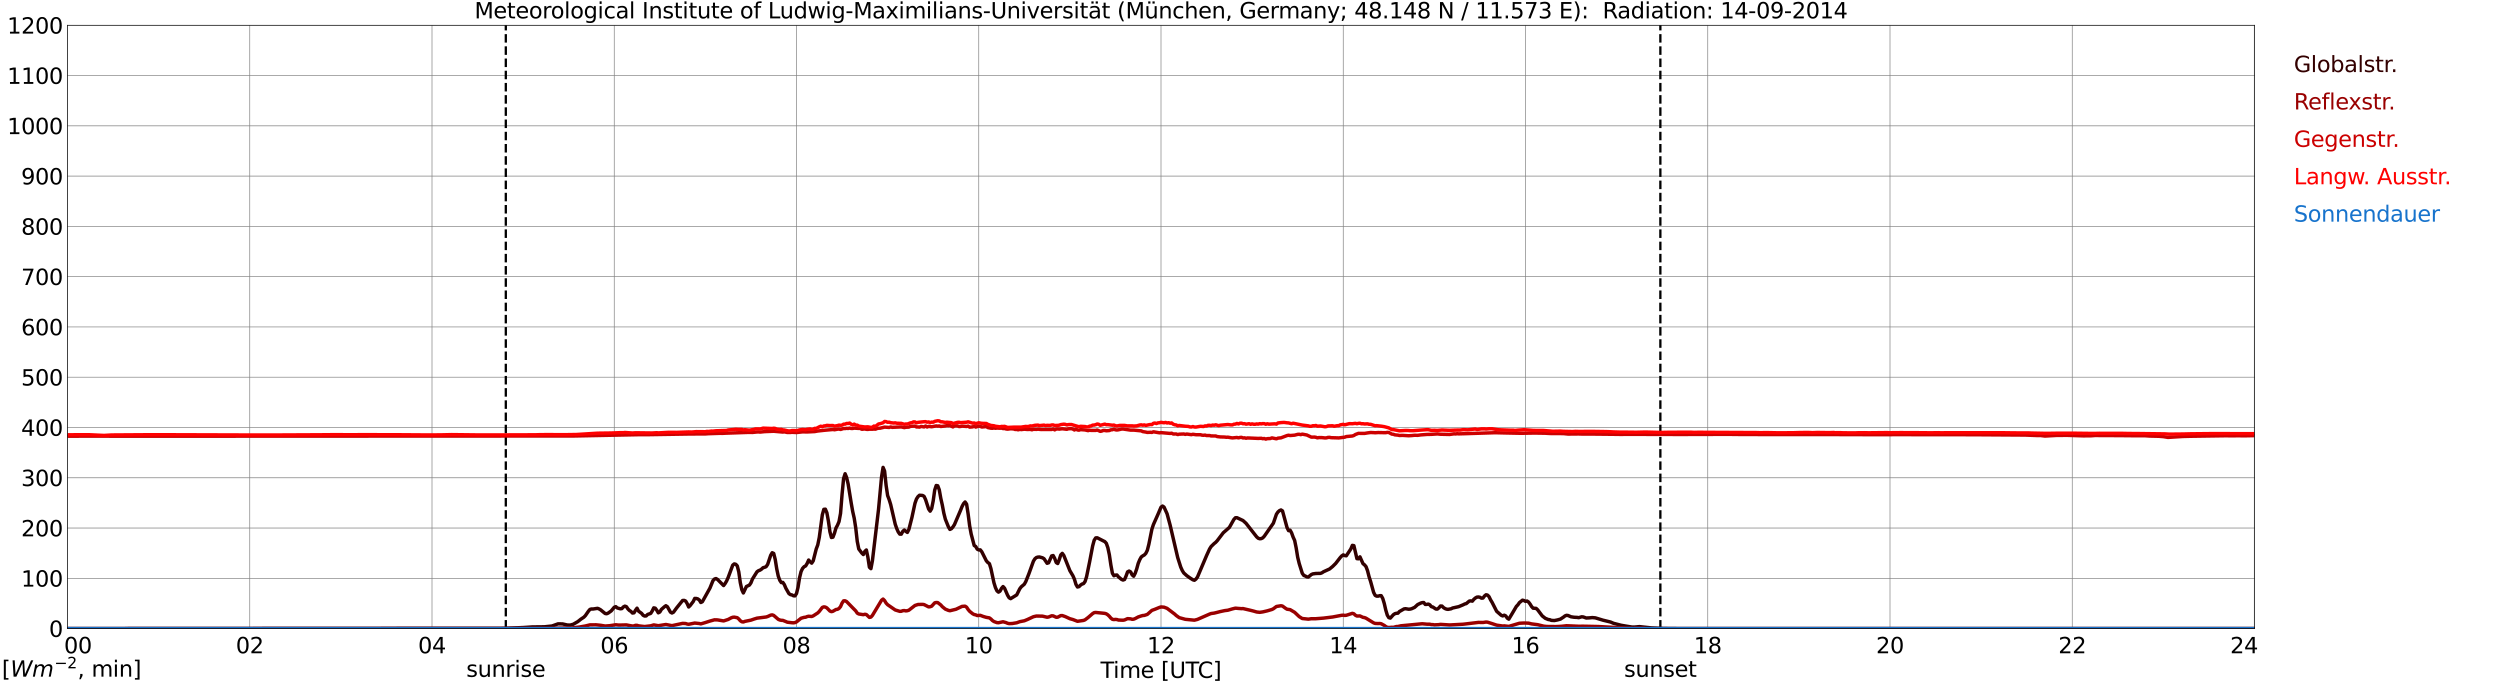 <?xml version="1.0" encoding="utf-8" standalone="no"?>
<!DOCTYPE svg PUBLIC "-//W3C//DTD SVG 1.1//EN"
  "http://www.w3.org/Graphics/SVG/1.1/DTD/svg11.dtd">
<svg xmlns:xlink="http://www.w3.org/1999/xlink" width="1085.4pt" height="296.64pt" viewBox="0 0 1085.4 296.64" xmlns="http://www.w3.org/2000/svg" version="1.1">
 <defs>
  <style type="text/css">*{stroke-linejoin: round; stroke-linecap: butt}</style>
 </defs>
 <g id="figure_1">
  <g id="patch_1">
   <path d="M 0 296.64 
L 1085.4 296.64 
L 1085.4 0 
L 0 0 
z
" style="fill: #ffffff"/>
  </g>
  <g id="axes_1">
   <g id="patch_2">
    <path d="M 29.306 272.909 
L 978.814 272.909 
L 978.814 10.976 
L 29.306 10.976 
z
" style="fill: #ffffff"/>
   </g>
   <g id="patch_3">
    <path d="M 978.814 272.909 
L 978.814 272.909 
L 978.814 10.976 
L 978.814 10.976 
z
" clip-path="url(#p847ea89e23)" style="fill: #d3d3d3; opacity: 0.25; stroke: #d3d3d3; stroke-linejoin: miter"/>
   </g>
   <g id="matplotlib.axis_1">
    <g id="xtick_1">
     <g id="line2d_1">
      <path d="M 29.306 272.909 
L 29.306 10.976 
" clip-path="url(#p847ea89e23)" style="fill: none; stroke: #808080; stroke-width: 0.3; stroke-linecap: square"/>
     </g>
     <g id="line2d_2"/>
     <g id="text_1">
      <!--    00 -->
      <g transform="translate(18.733 283.627) scale(0.095 -0.095)">
       <defs>
        <path id="DejaVuSans-20" transform="scale(0.016)"/>
        <path id="DejaVuSans-30" d="M 2034 4250 
Q 1547 4250 1301 3770 
Q 1056 3291 1056 2328 
Q 1056 1369 1301 889 
Q 1547 409 2034 409 
Q 2525 409 2770 889 
Q 3016 1369 3016 2328 
Q 3016 3291 2770 3770 
Q 2525 4250 2034 4250 
z
M 2034 4750 
Q 2819 4750 3233 4129 
Q 3647 3509 3647 2328 
Q 3647 1150 3233 529 
Q 2819 -91 2034 -91 
Q 1250 -91 836 529 
Q 422 1150 422 2328 
Q 422 3509 836 4129 
Q 1250 4750 2034 4750 
z
" transform="scale(0.016)"/>
       </defs>
       <use xlink:href="#DejaVuSans-20"/>
       <use xlink:href="#DejaVuSans-20" transform="translate(31.787 0)"/>
       <use xlink:href="#DejaVuSans-20" transform="translate(63.574 0)"/>
       <use xlink:href="#DejaVuSans-30" transform="translate(95.361 0)"/>
       <use xlink:href="#DejaVuSans-30" transform="translate(158.984 0)"/>
      </g>
     </g>
    </g>
    <g id="xtick_2">
     <g id="line2d_3">
      <path d="M 108.431 272.909 
L 108.431 10.976 
" clip-path="url(#p847ea89e23)" style="fill: none; stroke: #808080; stroke-width: 0.3; stroke-linecap: square"/>
     </g>
     <g id="line2d_4"/>
     <g id="text_2">
      <!-- 02 -->
      <g transform="translate(102.387 283.627) scale(0.095 -0.095)">
       <defs>
        <path id="DejaVuSans-32" d="M 1228 531 
L 3431 531 
L 3431 0 
L 469 0 
L 469 531 
Q 828 903 1448 1529 
Q 2069 2156 2228 2338 
Q 2531 2678 2651 2914 
Q 2772 3150 2772 3378 
Q 2772 3750 2511 3984 
Q 2250 4219 1831 4219 
Q 1534 4219 1204 4116 
Q 875 4013 500 3803 
L 500 4441 
Q 881 4594 1212 4672 
Q 1544 4750 1819 4750 
Q 2544 4750 2975 4387 
Q 3406 4025 3406 3419 
Q 3406 3131 3298 2873 
Q 3191 2616 2906 2266 
Q 2828 2175 2409 1742 
Q 1991 1309 1228 531 
z
" transform="scale(0.016)"/>
       </defs>
       <use xlink:href="#DejaVuSans-30"/>
       <use xlink:href="#DejaVuSans-32" transform="translate(63.623 0)"/>
      </g>
     </g>
    </g>
    <g id="xtick_3">
     <g id="line2d_5">
      <path d="M 187.557 272.909 
L 187.557 10.976 
" clip-path="url(#p847ea89e23)" style="fill: none; stroke: #808080; stroke-width: 0.3; stroke-linecap: square"/>
     </g>
     <g id="line2d_6"/>
     <g id="text_3">
      <!-- 04 -->
      <g transform="translate(181.513 283.627) scale(0.095 -0.095)">
       <defs>
        <path id="DejaVuSans-34" d="M 2419 4116 
L 825 1625 
L 2419 1625 
L 2419 4116 
z
M 2253 4666 
L 3047 4666 
L 3047 1625 
L 3713 1625 
L 3713 1100 
L 3047 1100 
L 3047 0 
L 2419 0 
L 2419 1100 
L 313 1100 
L 313 1709 
L 2253 4666 
z
" transform="scale(0.016)"/>
       </defs>
       <use xlink:href="#DejaVuSans-30"/>
       <use xlink:href="#DejaVuSans-34" transform="translate(63.623 0)"/>
      </g>
     </g>
    </g>
    <g id="xtick_4">
     <g id="line2d_7">
      <path d="M 266.683 272.909 
L 266.683 10.976 
" clip-path="url(#p847ea89e23)" style="fill: none; stroke: #808080; stroke-width: 0.3; stroke-linecap: square"/>
     </g>
     <g id="line2d_8"/>
     <g id="text_4">
      <!-- 06 -->
      <g transform="translate(260.638 283.627) scale(0.095 -0.095)">
       <defs>
        <path id="DejaVuSans-36" d="M 2113 2584 
Q 1688 2584 1439 2293 
Q 1191 2003 1191 1497 
Q 1191 994 1439 701 
Q 1688 409 2113 409 
Q 2538 409 2786 701 
Q 3034 994 3034 1497 
Q 3034 2003 2786 2293 
Q 2538 2584 2113 2584 
z
M 3366 4563 
L 3366 3988 
Q 3128 4100 2886 4159 
Q 2644 4219 2406 4219 
Q 1781 4219 1451 3797 
Q 1122 3375 1075 2522 
Q 1259 2794 1537 2939 
Q 1816 3084 2150 3084 
Q 2853 3084 3261 2657 
Q 3669 2231 3669 1497 
Q 3669 778 3244 343 
Q 2819 -91 2113 -91 
Q 1303 -91 875 529 
Q 447 1150 447 2328 
Q 447 3434 972 4092 
Q 1497 4750 2381 4750 
Q 2619 4750 2861 4703 
Q 3103 4656 3366 4563 
z
" transform="scale(0.016)"/>
       </defs>
       <use xlink:href="#DejaVuSans-30"/>
       <use xlink:href="#DejaVuSans-36" transform="translate(63.623 0)"/>
      </g>
     </g>
    </g>
    <g id="xtick_5">
     <g id="line2d_9">
      <path d="M 345.808 272.909 
L 345.808 10.976 
" clip-path="url(#p847ea89e23)" style="fill: none; stroke: #808080; stroke-width: 0.3; stroke-linecap: square"/>
     </g>
     <g id="line2d_10"/>
     <g id="text_5">
      <!-- 08 -->
      <g transform="translate(339.764 283.627) scale(0.095 -0.095)">
       <defs>
        <path id="DejaVuSans-38" d="M 2034 2216 
Q 1584 2216 1326 1975 
Q 1069 1734 1069 1313 
Q 1069 891 1326 650 
Q 1584 409 2034 409 
Q 2484 409 2743 651 
Q 3003 894 3003 1313 
Q 3003 1734 2745 1975 
Q 2488 2216 2034 2216 
z
M 1403 2484 
Q 997 2584 770 2862 
Q 544 3141 544 3541 
Q 544 4100 942 4425 
Q 1341 4750 2034 4750 
Q 2731 4750 3128 4425 
Q 3525 4100 3525 3541 
Q 3525 3141 3298 2862 
Q 3072 2584 2669 2484 
Q 3125 2378 3379 2068 
Q 3634 1759 3634 1313 
Q 3634 634 3220 271 
Q 2806 -91 2034 -91 
Q 1263 -91 848 271 
Q 434 634 434 1313 
Q 434 1759 690 2068 
Q 947 2378 1403 2484 
z
M 1172 3481 
Q 1172 3119 1398 2916 
Q 1625 2713 2034 2713 
Q 2441 2713 2670 2916 
Q 2900 3119 2900 3481 
Q 2900 3844 2670 4047 
Q 2441 4250 2034 4250 
Q 1625 4250 1398 4047 
Q 1172 3844 1172 3481 
z
" transform="scale(0.016)"/>
       </defs>
       <use xlink:href="#DejaVuSans-30"/>
       <use xlink:href="#DejaVuSans-38" transform="translate(63.623 0)"/>
      </g>
     </g>
    </g>
    <g id="xtick_6">
     <g id="line2d_11">
      <path d="M 424.934 272.909 
L 424.934 10.976 
" clip-path="url(#p847ea89e23)" style="fill: none; stroke: #808080; stroke-width: 0.3; stroke-linecap: square"/>
     </g>
     <g id="line2d_12"/>
     <g id="text_6">
      <!-- 10 -->
      <g transform="translate(418.89 283.627) scale(0.095 -0.095)">
       <defs>
        <path id="DejaVuSans-31" d="M 794 531 
L 1825 531 
L 1825 4091 
L 703 3866 
L 703 4441 
L 1819 4666 
L 2450 4666 
L 2450 531 
L 3481 531 
L 3481 0 
L 794 0 
L 794 531 
z
" transform="scale(0.016)"/>
       </defs>
       <use xlink:href="#DejaVuSans-31"/>
       <use xlink:href="#DejaVuSans-30" transform="translate(63.623 0)"/>
      </g>
     </g>
    </g>
    <g id="xtick_7">
     <g id="line2d_13">
      <path d="M 504.06 272.909 
L 504.06 10.976 
" clip-path="url(#p847ea89e23)" style="fill: none; stroke: #808080; stroke-width: 0.3; stroke-linecap: square"/>
     </g>
     <g id="line2d_14"/>
     <g id="text_7">
      <!-- 12 -->
      <g transform="translate(498.015 283.627) scale(0.095 -0.095)">
       <use xlink:href="#DejaVuSans-31"/>
       <use xlink:href="#DejaVuSans-32" transform="translate(63.623 0)"/>
      </g>
     </g>
    </g>
    <g id="xtick_8">
     <g id="line2d_15">
      <path d="M 583.185 272.909 
L 583.185 10.976 
" clip-path="url(#p847ea89e23)" style="fill: none; stroke: #808080; stroke-width: 0.3; stroke-linecap: square"/>
     </g>
     <g id="line2d_16"/>
     <g id="text_8">
      <!-- 14 -->
      <g transform="translate(577.141 283.627) scale(0.095 -0.095)">
       <use xlink:href="#DejaVuSans-31"/>
       <use xlink:href="#DejaVuSans-34" transform="translate(63.623 0)"/>
      </g>
     </g>
    </g>
    <g id="xtick_9">
     <g id="line2d_17">
      <path d="M 662.311 272.909 
L 662.311 10.976 
" clip-path="url(#p847ea89e23)" style="fill: none; stroke: #808080; stroke-width: 0.3; stroke-linecap: square"/>
     </g>
     <g id="line2d_18"/>
     <g id="text_9">
      <!-- 16 -->
      <g transform="translate(656.267 283.627) scale(0.095 -0.095)">
       <use xlink:href="#DejaVuSans-31"/>
       <use xlink:href="#DejaVuSans-36" transform="translate(63.623 0)"/>
      </g>
     </g>
    </g>
    <g id="xtick_10">
     <g id="line2d_19">
      <path d="M 741.437 272.909 
L 741.437 10.976 
" clip-path="url(#p847ea89e23)" style="fill: none; stroke: #808080; stroke-width: 0.3; stroke-linecap: square"/>
     </g>
     <g id="line2d_20"/>
     <g id="text_10">
      <!-- 18 -->
      <g transform="translate(735.392 283.627) scale(0.095 -0.095)">
       <use xlink:href="#DejaVuSans-31"/>
       <use xlink:href="#DejaVuSans-38" transform="translate(63.623 0)"/>
      </g>
     </g>
    </g>
    <g id="xtick_11">
     <g id="line2d_21">
      <path d="M 820.562 272.909 
L 820.562 10.976 
" clip-path="url(#p847ea89e23)" style="fill: none; stroke: #808080; stroke-width: 0.3; stroke-linecap: square"/>
     </g>
     <g id="line2d_22"/>
     <g id="text_11">
      <!-- 20 -->
      <g transform="translate(814.518 283.627) scale(0.095 -0.095)">
       <use xlink:href="#DejaVuSans-32"/>
       <use xlink:href="#DejaVuSans-30" transform="translate(63.623 0)"/>
      </g>
     </g>
    </g>
    <g id="xtick_12">
     <g id="line2d_23">
      <path d="M 899.688 272.909 
L 899.688 10.976 
" clip-path="url(#p847ea89e23)" style="fill: none; stroke: #808080; stroke-width: 0.3; stroke-linecap: square"/>
     </g>
     <g id="line2d_24"/>
     <g id="text_12">
      <!-- 22 -->
      <g transform="translate(893.644 283.627) scale(0.095 -0.095)">
       <use xlink:href="#DejaVuSans-32"/>
       <use xlink:href="#DejaVuSans-32" transform="translate(63.623 0)"/>
      </g>
     </g>
    </g>
    <g id="xtick_13">
     <g id="line2d_25">
      <path d="M 978.814 272.909 
L 978.814 10.976 
" clip-path="url(#p847ea89e23)" style="fill: none; stroke: #808080; stroke-width: 0.3; stroke-linecap: square"/>
     </g>
     <g id="line2d_26"/>
     <g id="text_13">
      <!-- 24    -->
      <g transform="translate(968.241 283.627) scale(0.095 -0.095)">
       <use xlink:href="#DejaVuSans-32"/>
       <use xlink:href="#DejaVuSans-34" transform="translate(63.623 0)"/>
       <use xlink:href="#DejaVuSans-20" transform="translate(127.246 0)"/>
       <use xlink:href="#DejaVuSans-20" transform="translate(159.033 0)"/>
       <use xlink:href="#DejaVuSans-20" transform="translate(190.82 0)"/>
      </g>
     </g>
    </g>
    <g id="text_14">
     <!-- Time [UTC] -->
     <g transform="translate(477.806 294.322) scale(0.095 -0.095)">
      <defs>
       <path id="DejaVuSans-54" d="M -19 4666 
L 3928 4666 
L 3928 4134 
L 2272 4134 
L 2272 0 
L 1638 0 
L 1638 4134 
L -19 4134 
L -19 4666 
z
" transform="scale(0.016)"/>
       <path id="DejaVuSans-69" d="M 603 3500 
L 1178 3500 
L 1178 0 
L 603 0 
L 603 3500 
z
M 603 4863 
L 1178 4863 
L 1178 4134 
L 603 4134 
L 603 4863 
z
" transform="scale(0.016)"/>
       <path id="DejaVuSans-6d" d="M 3328 2828 
Q 3544 3216 3844 3400 
Q 4144 3584 4550 3584 
Q 5097 3584 5394 3201 
Q 5691 2819 5691 2113 
L 5691 0 
L 5113 0 
L 5113 2094 
Q 5113 2597 4934 2840 
Q 4756 3084 4391 3084 
Q 3944 3084 3684 2787 
Q 3425 2491 3425 1978 
L 3425 0 
L 2847 0 
L 2847 2094 
Q 2847 2600 2669 2842 
Q 2491 3084 2119 3084 
Q 1678 3084 1418 2786 
Q 1159 2488 1159 1978 
L 1159 0 
L 581 0 
L 581 3500 
L 1159 3500 
L 1159 2956 
Q 1356 3278 1631 3431 
Q 1906 3584 2284 3584 
Q 2666 3584 2933 3390 
Q 3200 3197 3328 2828 
z
" transform="scale(0.016)"/>
       <path id="DejaVuSans-65" d="M 3597 1894 
L 3597 1613 
L 953 1613 
Q 991 1019 1311 708 
Q 1631 397 2203 397 
Q 2534 397 2845 478 
Q 3156 559 3463 722 
L 3463 178 
Q 3153 47 2828 -22 
Q 2503 -91 2169 -91 
Q 1331 -91 842 396 
Q 353 884 353 1716 
Q 353 2575 817 3079 
Q 1281 3584 2069 3584 
Q 2775 3584 3186 3129 
Q 3597 2675 3597 1894 
z
M 3022 2063 
Q 3016 2534 2758 2815 
Q 2500 3097 2075 3097 
Q 1594 3097 1305 2825 
Q 1016 2553 972 2059 
L 3022 2063 
z
" transform="scale(0.016)"/>
       <path id="DejaVuSans-5b" d="M 550 4863 
L 1875 4863 
L 1875 4416 
L 1125 4416 
L 1125 -397 
L 1875 -397 
L 1875 -844 
L 550 -844 
L 550 4863 
z
" transform="scale(0.016)"/>
       <path id="DejaVuSans-55" d="M 556 4666 
L 1191 4666 
L 1191 1831 
Q 1191 1081 1462 751 
Q 1734 422 2344 422 
Q 2950 422 3222 751 
Q 3494 1081 3494 1831 
L 3494 4666 
L 4128 4666 
L 4128 1753 
Q 4128 841 3676 375 
Q 3225 -91 2344 -91 
Q 1459 -91 1007 375 
Q 556 841 556 1753 
L 556 4666 
z
" transform="scale(0.016)"/>
       <path id="DejaVuSans-43" d="M 4122 4306 
L 4122 3641 
Q 3803 3938 3442 4084 
Q 3081 4231 2675 4231 
Q 1875 4231 1450 3742 
Q 1025 3253 1025 2328 
Q 1025 1406 1450 917 
Q 1875 428 2675 428 
Q 3081 428 3442 575 
Q 3803 722 4122 1019 
L 4122 359 
Q 3791 134 3420 21 
Q 3050 -91 2638 -91 
Q 1578 -91 968 557 
Q 359 1206 359 2328 
Q 359 3453 968 4101 
Q 1578 4750 2638 4750 
Q 3056 4750 3426 4639 
Q 3797 4528 4122 4306 
z
" transform="scale(0.016)"/>
       <path id="DejaVuSans-5d" d="M 1947 4863 
L 1947 -844 
L 622 -844 
L 622 -397 
L 1369 -397 
L 1369 4416 
L 622 4416 
L 622 4863 
L 1947 4863 
z
" transform="scale(0.016)"/>
      </defs>
      <use xlink:href="#DejaVuSans-54"/>
      <use xlink:href="#DejaVuSans-69" transform="translate(57.959 0)"/>
      <use xlink:href="#DejaVuSans-6d" transform="translate(85.742 0)"/>
      <use xlink:href="#DejaVuSans-65" transform="translate(183.154 0)"/>
      <use xlink:href="#DejaVuSans-20" transform="translate(244.678 0)"/>
      <use xlink:href="#DejaVuSans-5b" transform="translate(276.465 0)"/>
      <use xlink:href="#DejaVuSans-55" transform="translate(315.479 0)"/>
      <use xlink:href="#DejaVuSans-54" transform="translate(388.672 0)"/>
      <use xlink:href="#DejaVuSans-43" transform="translate(443.881 0)"/>
      <use xlink:href="#DejaVuSans-5d" transform="translate(513.705 0)"/>
     </g>
    </g>
   </g>
   <g id="matplotlib.axis_2">
    <g id="ytick_1">
     <g id="line2d_27">
      <path d="M 29.306 272.909 
L 978.814 272.909 
" clip-path="url(#p847ea89e23)" style="fill: none; stroke: #808080; stroke-width: 0.3; stroke-linecap: square"/>
     </g>
     <g id="line2d_28"/>
     <g id="text_15">
      <!-- 0 -->
      <g transform="translate(21.261 276.518) scale(0.095 -0.095)">
       <use xlink:href="#DejaVuSans-30"/>
      </g>
     </g>
    </g>
    <g id="ytick_2">
     <g id="line2d_29">
      <path d="M 29.306 251.081 
L 978.814 251.081 
" clip-path="url(#p847ea89e23)" style="fill: none; stroke: #808080; stroke-width: 0.3; stroke-linecap: square"/>
     </g>
     <g id="line2d_30"/>
     <g id="text_16">
      <!-- 100 -->
      <g transform="translate(9.173 254.69) scale(0.095 -0.095)">
       <use xlink:href="#DejaVuSans-31"/>
       <use xlink:href="#DejaVuSans-30" transform="translate(63.623 0)"/>
       <use xlink:href="#DejaVuSans-30" transform="translate(127.246 0)"/>
      </g>
     </g>
    </g>
    <g id="ytick_3">
     <g id="line2d_31">
      <path d="M 29.306 229.253 
L 978.814 229.253 
" clip-path="url(#p847ea89e23)" style="fill: none; stroke: #808080; stroke-width: 0.3; stroke-linecap: square"/>
     </g>
     <g id="line2d_32"/>
     <g id="text_17">
      <!-- 200 -->
      <g transform="translate(9.173 232.863) scale(0.095 -0.095)">
       <use xlink:href="#DejaVuSans-32"/>
       <use xlink:href="#DejaVuSans-30" transform="translate(63.623 0)"/>
       <use xlink:href="#DejaVuSans-30" transform="translate(127.246 0)"/>
      </g>
     </g>
    </g>
    <g id="ytick_4">
     <g id="line2d_33">
      <path d="M 29.306 207.426 
L 978.814 207.426 
" clip-path="url(#p847ea89e23)" style="fill: none; stroke: #808080; stroke-width: 0.3; stroke-linecap: square"/>
     </g>
     <g id="line2d_34"/>
     <g id="text_18">
      <!-- 300 -->
      <g transform="translate(9.173 211.035) scale(0.095 -0.095)">
       <defs>
        <path id="DejaVuSans-33" d="M 2597 2516 
Q 3050 2419 3304 2112 
Q 3559 1806 3559 1356 
Q 3559 666 3084 287 
Q 2609 -91 1734 -91 
Q 1441 -91 1130 -33 
Q 819 25 488 141 
L 488 750 
Q 750 597 1062 519 
Q 1375 441 1716 441 
Q 2309 441 2620 675 
Q 2931 909 2931 1356 
Q 2931 1769 2642 2001 
Q 2353 2234 1838 2234 
L 1294 2234 
L 1294 2753 
L 1863 2753 
Q 2328 2753 2575 2939 
Q 2822 3125 2822 3475 
Q 2822 3834 2567 4026 
Q 2313 4219 1838 4219 
Q 1578 4219 1281 4162 
Q 984 4106 628 3988 
L 628 4550 
Q 988 4650 1302 4700 
Q 1616 4750 1894 4750 
Q 2613 4750 3031 4423 
Q 3450 4097 3450 3541 
Q 3450 3153 3228 2886 
Q 3006 2619 2597 2516 
z
" transform="scale(0.016)"/>
       </defs>
       <use xlink:href="#DejaVuSans-33"/>
       <use xlink:href="#DejaVuSans-30" transform="translate(63.623 0)"/>
       <use xlink:href="#DejaVuSans-30" transform="translate(127.246 0)"/>
      </g>
     </g>
    </g>
    <g id="ytick_5">
     <g id="line2d_35">
      <path d="M 29.306 185.598 
L 978.814 185.598 
" clip-path="url(#p847ea89e23)" style="fill: none; stroke: #808080; stroke-width: 0.3; stroke-linecap: square"/>
     </g>
     <g id="line2d_36"/>
     <g id="text_19">
      <!-- 400 -->
      <g transform="translate(9.173 189.207) scale(0.095 -0.095)">
       <use xlink:href="#DejaVuSans-34"/>
       <use xlink:href="#DejaVuSans-30" transform="translate(63.623 0)"/>
       <use xlink:href="#DejaVuSans-30" transform="translate(127.246 0)"/>
      </g>
     </g>
    </g>
    <g id="ytick_6">
     <g id="line2d_37">
      <path d="M 29.306 163.77 
L 978.814 163.77 
" clip-path="url(#p847ea89e23)" style="fill: none; stroke: #808080; stroke-width: 0.3; stroke-linecap: square"/>
     </g>
     <g id="line2d_38"/>
     <g id="text_20">
      <!-- 500 -->
      <g transform="translate(9.173 167.379) scale(0.095 -0.095)">
       <defs>
        <path id="DejaVuSans-35" d="M 691 4666 
L 3169 4666 
L 3169 4134 
L 1269 4134 
L 1269 2991 
Q 1406 3038 1543 3061 
Q 1681 3084 1819 3084 
Q 2600 3084 3056 2656 
Q 3513 2228 3513 1497 
Q 3513 744 3044 326 
Q 2575 -91 1722 -91 
Q 1428 -91 1123 -41 
Q 819 9 494 109 
L 494 744 
Q 775 591 1075 516 
Q 1375 441 1709 441 
Q 2250 441 2565 725 
Q 2881 1009 2881 1497 
Q 2881 1984 2565 2268 
Q 2250 2553 1709 2553 
Q 1456 2553 1204 2497 
Q 953 2441 691 2322 
L 691 4666 
z
" transform="scale(0.016)"/>
       </defs>
       <use xlink:href="#DejaVuSans-35"/>
       <use xlink:href="#DejaVuSans-30" transform="translate(63.623 0)"/>
       <use xlink:href="#DejaVuSans-30" transform="translate(127.246 0)"/>
      </g>
     </g>
    </g>
    <g id="ytick_7">
     <g id="line2d_39">
      <path d="M 29.306 141.942 
L 978.814 141.942 
" clip-path="url(#p847ea89e23)" style="fill: none; stroke: #808080; stroke-width: 0.3; stroke-linecap: square"/>
     </g>
     <g id="line2d_40"/>
     <g id="text_21">
      <!-- 600 -->
      <g transform="translate(9.173 145.551) scale(0.095 -0.095)">
       <use xlink:href="#DejaVuSans-36"/>
       <use xlink:href="#DejaVuSans-30" transform="translate(63.623 0)"/>
       <use xlink:href="#DejaVuSans-30" transform="translate(127.246 0)"/>
      </g>
     </g>
    </g>
    <g id="ytick_8">
     <g id="line2d_41">
      <path d="M 29.306 120.114 
L 978.814 120.114 
" clip-path="url(#p847ea89e23)" style="fill: none; stroke: #808080; stroke-width: 0.3; stroke-linecap: square"/>
     </g>
     <g id="line2d_42"/>
     <g id="text_22">
      <!-- 700 -->
      <g transform="translate(9.173 123.724) scale(0.095 -0.095)">
       <defs>
        <path id="DejaVuSans-37" d="M 525 4666 
L 3525 4666 
L 3525 4397 
L 1831 0 
L 1172 0 
L 2766 4134 
L 525 4134 
L 525 4666 
z
" transform="scale(0.016)"/>
       </defs>
       <use xlink:href="#DejaVuSans-37"/>
       <use xlink:href="#DejaVuSans-30" transform="translate(63.623 0)"/>
       <use xlink:href="#DejaVuSans-30" transform="translate(127.246 0)"/>
      </g>
     </g>
    </g>
    <g id="ytick_9">
     <g id="line2d_43">
      <path d="M 29.306 98.287 
L 978.814 98.287 
" clip-path="url(#p847ea89e23)" style="fill: none; stroke: #808080; stroke-width: 0.3; stroke-linecap: square"/>
     </g>
     <g id="line2d_44"/>
     <g id="text_23">
      <!-- 800 -->
      <g transform="translate(9.173 101.896) scale(0.095 -0.095)">
       <use xlink:href="#DejaVuSans-38"/>
       <use xlink:href="#DejaVuSans-30" transform="translate(63.623 0)"/>
       <use xlink:href="#DejaVuSans-30" transform="translate(127.246 0)"/>
      </g>
     </g>
    </g>
    <g id="ytick_10">
     <g id="line2d_45">
      <path d="M 29.306 76.459 
L 978.814 76.459 
" clip-path="url(#p847ea89e23)" style="fill: none; stroke: #808080; stroke-width: 0.3; stroke-linecap: square"/>
     </g>
     <g id="line2d_46"/>
     <g id="text_24">
      <!-- 900 -->
      <g transform="translate(9.173 80.068) scale(0.095 -0.095)">
       <defs>
        <path id="DejaVuSans-39" d="M 703 97 
L 703 672 
Q 941 559 1184 500 
Q 1428 441 1663 441 
Q 2288 441 2617 861 
Q 2947 1281 2994 2138 
Q 2813 1869 2534 1725 
Q 2256 1581 1919 1581 
Q 1219 1581 811 2004 
Q 403 2428 403 3163 
Q 403 3881 828 4315 
Q 1253 4750 1959 4750 
Q 2769 4750 3195 4129 
Q 3622 3509 3622 2328 
Q 3622 1225 3098 567 
Q 2575 -91 1691 -91 
Q 1453 -91 1209 -44 
Q 966 3 703 97 
z
M 1959 2075 
Q 2384 2075 2632 2365 
Q 2881 2656 2881 3163 
Q 2881 3666 2632 3958 
Q 2384 4250 1959 4250 
Q 1534 4250 1286 3958 
Q 1038 3666 1038 3163 
Q 1038 2656 1286 2365 
Q 1534 2075 1959 2075 
z
" transform="scale(0.016)"/>
       </defs>
       <use xlink:href="#DejaVuSans-39"/>
       <use xlink:href="#DejaVuSans-30" transform="translate(63.623 0)"/>
       <use xlink:href="#DejaVuSans-30" transform="translate(127.246 0)"/>
      </g>
     </g>
    </g>
    <g id="ytick_11">
     <g id="line2d_47">
      <path d="M 29.306 54.631 
L 978.814 54.631 
" clip-path="url(#p847ea89e23)" style="fill: none; stroke: #808080; stroke-width: 0.3; stroke-linecap: square"/>
     </g>
     <g id="line2d_48"/>
     <g id="text_25">
      <!-- 1000 -->
      <g transform="translate(3.128 58.24) scale(0.095 -0.095)">
       <use xlink:href="#DejaVuSans-31"/>
       <use xlink:href="#DejaVuSans-30" transform="translate(63.623 0)"/>
       <use xlink:href="#DejaVuSans-30" transform="translate(127.246 0)"/>
       <use xlink:href="#DejaVuSans-30" transform="translate(190.869 0)"/>
      </g>
     </g>
    </g>
    <g id="ytick_12">
     <g id="line2d_49">
      <path d="M 29.306 32.803 
L 978.814 32.803 
" clip-path="url(#p847ea89e23)" style="fill: none; stroke: #808080; stroke-width: 0.3; stroke-linecap: square"/>
     </g>
     <g id="line2d_50"/>
     <g id="text_26">
      <!-- 1100 -->
      <g transform="translate(3.128 36.413) scale(0.095 -0.095)">
       <use xlink:href="#DejaVuSans-31"/>
       <use xlink:href="#DejaVuSans-31" transform="translate(63.623 0)"/>
       <use xlink:href="#DejaVuSans-30" transform="translate(127.246 0)"/>
       <use xlink:href="#DejaVuSans-30" transform="translate(190.869 0)"/>
      </g>
     </g>
    </g>
    <g id="ytick_13">
     <g id="line2d_51">
      <path d="M 29.306 10.976 
L 978.814 10.976 
" clip-path="url(#p847ea89e23)" style="fill: none; stroke: #808080; stroke-width: 0.3; stroke-linecap: square"/>
     </g>
     <g id="line2d_52"/>
     <g id="text_27">
      <!-- 1200 -->
      <g transform="translate(3.128 14.585) scale(0.095 -0.095)">
       <use xlink:href="#DejaVuSans-31"/>
       <use xlink:href="#DejaVuSans-32" transform="translate(63.623 0)"/>
       <use xlink:href="#DejaVuSans-30" transform="translate(127.246 0)"/>
       <use xlink:href="#DejaVuSans-30" transform="translate(190.869 0)"/>
      </g>
     </g>
    </g>
   </g>
   <g id="line2d_53">
    <path d="M 219.603 272.909 
L 219.603 10.976 
" clip-path="url(#p847ea89e23)" style="fill: none; stroke-dasharray: 3.7,1.6; stroke-dashoffset: 0; stroke: #000000"/>
   </g>
   <g id="line2d_54">
    <path d="M 720.864 272.909 
L 720.864 10.976 
" clip-path="url(#p847ea89e23)" style="fill: none; stroke-dasharray: 3.7,1.6; stroke-dashoffset: 0; stroke: #000000"/>
   </g>
   <g id="line2d_55">
    <path d="M 29.306 272.909 
L 217.229 272.815 
L 219.207 272.793 
L 227.12 272.453 
L 231.076 272.191 
L 236.351 272.132 
L 239.648 271.789 
L 242.286 270.844 
L 244.264 270.885 
L 245.583 271.187 
L 246.242 271.346 
L 247.561 271.387 
L 248.88 271.025 
L 250.198 270.261 
L 250.858 269.879 
L 252.176 268.834 
L 253.495 267.95 
L 254.155 267.266 
L 255.473 265.356 
L 256.133 264.573 
L 256.792 264.392 
L 257.451 264.413 
L 259.43 264.112 
L 260.089 264.372 
L 260.748 264.754 
L 262.726 266.363 
L 263.386 266.463 
L 264.045 266.181 
L 265.364 265.236 
L 266.683 263.649 
L 267.342 263.388 
L 268.002 263.951 
L 269.32 264.313 
L 269.98 264.232 
L 270.639 263.508 
L 271.298 263.167 
L 271.958 263.388 
L 272.617 264.372 
L 273.277 265.036 
L 273.936 265.457 
L 274.595 266.162 
L 275.255 266.061 
L 275.914 264.935 
L 276.573 264.051 
L 277.233 265.337 
L 278.552 266.302 
L 279.211 267.127 
L 279.87 267.467 
L 280.53 267.408 
L 281.189 266.764 
L 282.508 266.321 
L 283.167 265.278 
L 283.827 263.909 
L 284.486 264.051 
L 285.145 264.935 
L 285.805 266.061 
L 286.464 265.719 
L 287.124 264.614 
L 288.442 263.449 
L 289.102 262.986 
L 289.761 263.427 
L 291.08 265.76 
L 291.739 266.142 
L 292.399 265.799 
L 293.717 263.99 
L 296.355 260.714 
L 297.014 260.655 
L 297.674 260.936 
L 298.333 262.041 
L 298.992 263.527 
L 299.652 262.885 
L 300.971 261.157 
L 301.63 259.81 
L 302.289 259.83 
L 302.949 260.011 
L 303.608 260.493 
L 304.267 261.578 
L 304.927 261.257 
L 308.224 255.329 
L 309.543 252.092 
L 310.202 251.389 
L 310.861 251.188 
L 311.521 251.57 
L 314.158 254.222 
L 314.818 253.338 
L 315.477 252.212 
L 316.136 250.725 
L 318.114 245.38 
L 318.774 244.836 
L 319.433 244.976 
L 320.093 245.7 
L 320.752 248.313 
L 321.411 252.976 
L 322.071 256.032 
L 322.73 257.437 
L 324.049 254.646 
L 325.368 254.021 
L 326.027 253.056 
L 326.686 251.389 
L 328.665 248.233 
L 329.324 247.77 
L 329.983 247.53 
L 330.643 247.087 
L 331.302 246.464 
L 331.961 246.303 
L 332.621 246.021 
L 333.28 245.037 
L 334.599 241.097 
L 335.258 239.973 
L 335.918 240.294 
L 336.577 242.926 
L 337.236 247.028 
L 337.896 250.142 
L 338.555 251.952 
L 339.215 252.936 
L 339.874 252.856 
L 340.533 253.84 
L 341.193 255.388 
L 342.512 257.699 
L 343.171 258.162 
L 343.83 258.302 
L 344.49 258.664 
L 345.149 258.705 
L 345.808 257.68 
L 346.468 255.006 
L 347.127 250.887 
L 347.787 248.171 
L 348.446 246.785 
L 349.105 246.041 
L 349.765 245.72 
L 350.424 244.635 
L 351.083 243.147 
L 351.743 243.932 
L 352.402 244.493 
L 353.062 243.489 
L 354.38 238.325 
L 355.04 236.574 
L 355.699 233.32 
L 357.018 223.51 
L 357.677 221.14 
L 358.337 221.059 
L 358.996 222.626 
L 359.655 226.243 
L 360.315 230.847 
L 360.974 233.359 
L 361.634 233.219 
L 362.293 231.491 
L 362.952 229.218 
L 363.612 228.013 
L 364.271 226.446 
L 364.93 222.888 
L 365.59 214.626 
L 366.249 207.792 
L 366.909 205.684 
L 367.568 207.31 
L 368.227 210.145 
L 369.546 218.324 
L 370.206 222.063 
L 370.865 224.977 
L 371.524 229.179 
L 372.184 235.027 
L 372.843 238.345 
L 374.162 240.113 
L 374.821 240.757 
L 375.481 239.39 
L 376.14 238.785 
L 376.799 241.922 
L 377.459 246.283 
L 378.118 246.886 
L 378.777 243.369 
L 381.415 221.218 
L 382.734 207.05 
L 383.393 202.929 
L 384.053 204.516 
L 384.712 210.728 
L 385.371 215.15 
L 386.031 216.899 
L 386.69 219.029 
L 388.668 227.59 
L 389.328 229.48 
L 389.987 230.967 
L 390.646 231.892 
L 391.306 231.912 
L 391.965 230.685 
L 392.624 230.102 
L 393.284 230.707 
L 393.943 231.148 
L 394.603 229.843 
L 395.921 224.656 
L 397.24 218.527 
L 397.899 216.637 
L 398.559 215.611 
L 399.218 215.008 
L 400.537 215.109 
L 401.196 215.491 
L 401.856 216.918 
L 403.175 220.998 
L 403.834 221.924 
L 404.493 220.797 
L 405.153 217.482 
L 405.812 212.778 
L 406.471 210.787 
L 407.131 210.909 
L 407.79 212.638 
L 408.45 216.336 
L 409.109 219.269 
L 409.768 222.766 
L 410.428 225.401 
L 411.746 228.697 
L 412.406 229.843 
L 413.065 229.541 
L 413.725 228.777 
L 414.384 227.752 
L 417.022 221.581 
L 417.681 219.913 
L 418.34 218.667 
L 419 217.944 
L 419.659 218.887 
L 420.318 223.128 
L 420.978 228.273 
L 421.637 231.831 
L 422.956 236.836 
L 423.615 237.258 
L 424.275 238.425 
L 424.934 238.766 
L 425.593 238.727 
L 426.253 239.549 
L 428.231 243.489 
L 428.89 244.234 
L 429.55 244.694 
L 430.209 246.827 
L 431.528 252.995 
L 432.187 255.126 
L 432.847 256.534 
L 433.506 257.077 
L 434.165 256.654 
L 434.825 255.429 
L 435.484 254.665 
L 436.144 255.388 
L 437.462 258.444 
L 438.122 259.528 
L 438.781 259.91 
L 441.419 258.282 
L 442.737 255.63 
L 443.397 254.766 
L 444.716 253.639 
L 445.375 252.454 
L 446.694 249.117 
L 448.672 243.629 
L 449.331 242.586 
L 449.991 242.042 
L 450.65 241.861 
L 451.309 241.822 
L 452.628 242.182 
L 453.287 242.586 
L 454.606 244.555 
L 455.266 244.334 
L 456.584 241.359 
L 457.244 241.197 
L 457.903 242.424 
L 458.563 244.234 
L 459.222 244.655 
L 459.881 242.987 
L 460.541 240.938 
L 461.2 240.254 
L 461.859 241.138 
L 464.497 247.77 
L 465.816 249.981 
L 466.475 251.489 
L 467.134 253.7 
L 467.794 254.846 
L 468.453 254.704 
L 469.113 254.041 
L 469.772 253.578 
L 470.431 253.377 
L 471.091 252.474 
L 471.75 250.363 
L 473.069 243.911 
L 474.388 236.998 
L 475.047 234.566 
L 475.706 233.54 
L 476.366 233.479 
L 479.003 234.826 
L 479.663 235.149 
L 480.322 235.891 
L 480.981 237.781 
L 481.641 240.877 
L 482.3 245.319 
L 482.96 248.876 
L 483.619 249.961 
L 484.278 249.699 
L 484.938 249.64 
L 485.597 250.463 
L 486.916 251.548 
L 487.575 251.83 
L 488.235 251.59 
L 488.894 250.081 
L 489.553 248.274 
L 490.213 247.931 
L 490.872 248.294 
L 491.532 249.579 
L 492.191 250.162 
L 492.85 248.896 
L 493.51 247.006 
L 494.169 244.594 
L 494.828 243.007 
L 495.488 241.822 
L 496.147 241.32 
L 496.807 240.957 
L 497.466 240.254 
L 498.125 238.908 
L 498.785 236.315 
L 500.103 229.762 
L 500.763 227.752 
L 502.741 223.31 
L 504.06 220.214 
L 504.719 219.712 
L 505.379 220.153 
L 506.697 223.069 
L 508.016 227.972 
L 511.313 242.081 
L 512.632 246.222 
L 513.291 247.691 
L 513.95 248.756 
L 515.269 249.942 
L 516.588 250.887 
L 517.907 251.729 
L 518.566 251.93 
L 519.226 251.428 
L 519.885 250.544 
L 523.841 241.217 
L 525.16 238.325 
L 525.819 237.279 
L 527.138 235.992 
L 527.797 235.47 
L 528.457 234.767 
L 531.094 231.309 
L 533.732 228.998 
L 535.051 226.667 
L 535.71 225.501 
L 536.369 224.796 
L 537.029 224.757 
L 539.666 226.003 
L 540.985 227.208 
L 545.601 233.097 
L 546.26 233.68 
L 546.919 233.903 
L 547.579 233.841 
L 548.238 233.521 
L 548.898 232.818 
L 552.854 227.129 
L 554.173 223.27 
L 554.832 222.284 
L 555.491 221.701 
L 556.151 221.4 
L 556.81 221.823 
L 558.788 229.079 
L 559.448 230.384 
L 560.107 230.183 
L 560.766 231.371 
L 561.426 233.198 
L 562.085 234.645 
L 562.745 237.882 
L 563.404 241.942 
L 564.063 244.655 
L 565.382 248.876 
L 566.042 249.822 
L 566.701 250.081 
L 567.36 250.463 
L 568.02 250.524 
L 569.338 249.44 
L 569.998 249.158 
L 571.317 248.977 
L 573.295 248.935 
L 573.954 248.676 
L 574.613 248.233 
L 577.251 247.028 
L 578.57 245.941 
L 579.889 244.635 
L 581.867 242.081 
L 582.526 241.359 
L 583.185 240.916 
L 583.845 241.217 
L 584.504 241.298 
L 586.482 238.325 
L 587.142 236.777 
L 587.801 236.897 
L 589.12 242.544 
L 589.779 242.605 
L 590.439 241.761 
L 591.757 244.716 
L 592.417 245.238 
L 593.076 246.021 
L 593.736 247.811 
L 594.395 250.404 
L 595.054 252.434 
L 596.373 257.197 
L 597.032 258.483 
L 597.692 258.826 
L 598.351 258.826 
L 599.011 258.625 
L 599.67 258.625 
L 600.329 259.81 
L 600.989 262.001 
L 601.648 264.854 
L 602.307 267.066 
L 602.967 268.15 
L 603.626 268.351 
L 604.945 266.884 
L 605.604 266.443 
L 606.264 266.262 
L 606.923 266.221 
L 607.582 265.498 
L 609.561 264.372 
L 610.22 264.272 
L 611.539 264.492 
L 612.198 264.453 
L 612.858 264.291 
L 614.176 263.689 
L 615.495 262.484 
L 616.814 261.84 
L 617.473 261.639 
L 618.133 261.6 
L 618.792 262.423 
L 619.451 262.403 
L 620.111 262.261 
L 620.77 262.584 
L 621.429 263.388 
L 622.089 263.549 
L 623.408 264.433 
L 624.067 264.433 
L 624.726 263.89 
L 625.386 263.106 
L 626.045 263.126 
L 626.705 263.789 
L 627.364 264.213 
L 628.023 264.472 
L 628.683 264.553 
L 630.001 264.313 
L 630.661 263.97 
L 633.298 263.388 
L 635.276 262.562 
L 635.936 262.222 
L 636.595 262.06 
L 637.914 260.956 
L 638.573 260.875 
L 639.233 260.995 
L 639.892 260.192 
L 640.552 259.629 
L 641.211 259.247 
L 641.87 259.188 
L 642.53 259.308 
L 643.189 259.71 
L 643.848 259.648 
L 644.508 258.764 
L 645.167 258.223 
L 645.827 258.363 
L 646.486 259.066 
L 647.145 260.432 
L 647.805 261.519 
L 649.783 265.398 
L 651.761 267.127 
L 652.42 267.408 
L 653.08 267.085 
L 653.739 267.408 
L 654.399 268.373 
L 655.058 268.814 
L 656.377 266.625 
L 658.355 263.267 
L 659.014 262.584 
L 659.674 261.639 
L 660.992 260.574 
L 661.652 260.735 
L 662.311 261.096 
L 662.97 260.936 
L 663.63 261.377 
L 664.289 262.242 
L 664.949 263.326 
L 665.608 264.051 
L 666.927 264.132 
L 667.586 264.754 
L 669.564 267.386 
L 670.883 268.432 
L 672.202 268.975 
L 672.861 269.056 
L 673.521 269.338 
L 674.839 269.416 
L 676.158 269.157 
L 677.477 268.794 
L 678.796 267.93 
L 679.455 267.408 
L 680.114 267.146 
L 680.774 267.227 
L 682.092 267.79 
L 683.411 267.991 
L 684.73 268.05 
L 685.389 268.172 
L 686.708 267.79 
L 687.368 267.849 
L 688.686 268.312 
L 690.005 268.251 
L 691.324 268.131 
L 692.643 268.251 
L 695.939 269.257 
L 699.236 270.06 
L 700.555 270.623 
L 703.852 271.468 
L 705.83 271.809 
L 708.468 272.232 
L 709.786 272.232 
L 711.765 272.051 
L 717.04 272.614 
L 722.315 272.854 
L 724.952 272.874 
L 729.568 272.909 
L 978.154 272.909 
L 978.154 272.909 
" clip-path="url(#p847ea89e23)" style="fill: none; stroke: #330000; stroke-width: 1.5; stroke-linecap: square"/>
   </g>
   <g id="line2d_56">
    <path d="M 29.306 272.909 
L 237.67 272.8 
L 245.583 272.638 
L 248.22 272.618 
L 251.517 272.237 
L 254.155 271.774 
L 256.133 271.291 
L 258.77 271.272 
L 260.748 271.473 
L 262.726 271.793 
L 264.705 271.654 
L 267.342 271.252 
L 268.661 271.392 
L 271.958 271.311 
L 273.277 271.573 
L 274.595 271.793 
L 275.255 271.732 
L 275.914 271.492 
L 276.573 271.492 
L 277.233 271.713 
L 278.552 271.874 
L 279.87 272.014 
L 282.508 271.713 
L 283.827 271.311 
L 285.145 271.531 
L 285.805 271.654 
L 289.102 271.13 
L 291.739 271.632 
L 296.355 270.647 
L 297.674 270.709 
L 298.333 270.929 
L 298.992 271.029 
L 301.63 270.508 
L 303.608 270.709 
L 304.267 270.87 
L 306.246 270.287 
L 308.224 269.643 
L 310.202 269.1 
L 311.521 269.141 
L 314.158 269.582 
L 316.136 268.941 
L 317.455 268.235 
L 318.114 267.995 
L 318.774 267.934 
L 320.093 268.177 
L 320.752 268.738 
L 321.411 269.501 
L 322.071 269.945 
L 322.73 270.045 
L 323.39 269.783 
L 326.027 269.242 
L 327.346 268.779 
L 328.665 268.377 
L 332.621 267.875 
L 333.28 267.672 
L 334.599 267.07 
L 335.258 266.95 
L 335.918 267.19 
L 337.896 268.899 
L 338.555 269.181 
L 339.215 269.322 
L 339.874 269.342 
L 341.193 269.864 
L 341.852 270.145 
L 343.83 270.366 
L 344.49 270.407 
L 345.149 270.307 
L 345.808 270.006 
L 347.787 268.417 
L 349.105 268.035 
L 349.765 267.976 
L 350.424 267.694 
L 351.083 267.552 
L 352.402 267.653 
L 353.062 267.393 
L 355.04 266.105 
L 355.699 265.442 
L 357.018 263.713 
L 357.677 263.473 
L 358.337 263.573 
L 358.996 263.935 
L 360.315 265.282 
L 360.974 265.564 
L 361.634 265.383 
L 362.952 264.619 
L 363.612 264.538 
L 364.271 264.156 
L 364.93 263.353 
L 365.59 261.825 
L 366.249 260.86 
L 366.909 260.84 
L 367.568 261.181 
L 370.206 263.894 
L 371.524 265.221 
L 372.184 266.205 
L 372.843 266.568 
L 374.821 266.869 
L 375.481 266.688 
L 376.14 266.81 
L 377.459 268.054 
L 378.118 267.915 
L 378.777 267.17 
L 382.734 260.598 
L 383.393 260.096 
L 384.053 260.759 
L 384.712 261.844 
L 385.371 262.547 
L 388.668 264.819 
L 390.646 265.422 
L 391.306 265.383 
L 391.965 265.14 
L 392.624 265.081 
L 393.284 265.221 
L 393.943 265.14 
L 394.603 264.92 
L 397.24 262.87 
L 398.559 262.447 
L 400.537 262.388 
L 401.196 262.488 
L 403.175 263.492 
L 403.834 263.412 
L 404.493 263.191 
L 405.812 261.724 
L 406.471 261.582 
L 407.131 261.624 
L 408.45 262.648 
L 409.109 263.392 
L 410.428 264.457 
L 411.746 265.001 
L 412.406 265.16 
L 415.043 264.518 
L 417.681 263.272 
L 419 263.171 
L 419.659 263.612 
L 420.318 264.619 
L 420.978 265.402 
L 422.297 266.467 
L 422.956 266.81 
L 423.615 266.95 
L 424.275 267.251 
L 425.593 267.151 
L 426.912 267.653 
L 428.231 268.035 
L 429.55 268.255 
L 430.209 268.738 
L 430.869 269.401 
L 431.528 269.844 
L 432.847 270.327 
L 433.506 270.366 
L 435.484 269.945 
L 436.803 270.307 
L 437.462 270.608 
L 438.122 270.748 
L 439.44 270.709 
L 441.419 270.388 
L 442.737 269.905 
L 444.716 269.523 
L 446.034 268.98 
L 448.672 267.753 
L 449.991 267.452 
L 452.628 267.513 
L 454.606 267.976 
L 455.266 267.875 
L 456.584 267.351 
L 457.244 267.393 
L 458.563 267.995 
L 459.222 267.954 
L 460.541 267.271 
L 461.2 267.251 
L 462.519 267.714 
L 464.497 268.617 
L 465.816 268.98 
L 467.794 269.744 
L 469.772 269.462 
L 470.431 269.362 
L 471.091 269.1 
L 472.409 268.096 
L 474.388 266.387 
L 475.047 265.985 
L 475.706 265.904 
L 478.344 266.166 
L 479.663 266.306 
L 480.322 266.507 
L 480.981 266.95 
L 481.641 267.572 
L 482.3 268.358 
L 482.96 268.879 
L 483.619 268.999 
L 484.278 268.919 
L 484.938 268.98 
L 485.597 269.2 
L 487.575 269.281 
L 488.235 269.161 
L 489.553 268.578 
L 490.872 268.679 
L 491.532 268.879 
L 492.191 268.818 
L 492.85 268.559 
L 494.169 267.853 
L 495.488 267.413 
L 496.147 267.231 
L 496.807 267.19 
L 498.125 266.749 
L 499.444 265.583 
L 500.103 265.001 
L 501.422 264.518 
L 503.4 263.713 
L 504.06 263.512 
L 505.379 263.612 
L 506.697 264.117 
L 509.994 266.607 
L 510.654 267.212 
L 511.972 268.155 
L 514.61 268.879 
L 518.566 269.261 
L 519.885 268.919 
L 525.16 266.607 
L 525.819 266.367 
L 527.138 266.186 
L 528.457 265.865 
L 529.776 265.522 
L 531.754 265.101 
L 533.073 264.939 
L 535.051 264.357 
L 536.369 264.036 
L 537.688 264.156 
L 539.007 264.256 
L 539.666 264.217 
L 542.963 264.981 
L 544.282 265.321 
L 545.601 265.703 
L 546.919 265.845 
L 548.238 265.664 
L 550.216 265.201 
L 552.195 264.619 
L 552.854 264.298 
L 554.173 263.311 
L 556.151 262.99 
L 556.81 263.13 
L 558.129 264.095 
L 558.788 264.499 
L 560.107 264.678 
L 562.085 265.845 
L 564.063 267.714 
L 565.382 268.537 
L 567.36 268.738 
L 568.02 268.818 
L 569.338 268.617 
L 571.317 268.617 
L 574.613 268.358 
L 577.251 268.035 
L 578.57 267.875 
L 582.526 267.131 
L 583.185 267.09 
L 583.845 267.19 
L 584.504 267.131 
L 587.142 266.286 
L 587.801 266.487 
L 588.46 267.111 
L 589.12 267.452 
L 590.439 267.413 
L 591.757 268.035 
L 592.417 268.135 
L 593.076 268.397 
L 596.373 270.427 
L 597.032 270.667 
L 598.351 270.728 
L 599.011 270.689 
L 599.67 270.809 
L 600.989 271.531 
L 601.648 272.014 
L 602.307 272.357 
L 602.967 272.437 
L 604.286 272.337 
L 604.945 272.376 
L 606.264 272.014 
L 606.923 271.994 
L 608.242 271.693 
L 617.473 270.809 
L 619.451 270.99 
L 620.77 271.01 
L 621.429 271.171 
L 622.089 271.171 
L 622.748 271.291 
L 624.726 271.191 
L 625.386 271.071 
L 629.342 271.331 
L 631.32 271.23 
L 635.276 271.01 
L 641.87 270.226 
L 643.848 270.265 
L 645.167 270.065 
L 645.827 270.126 
L 647.805 270.748 
L 649.783 271.411 
L 652.42 271.793 
L 653.08 271.732 
L 655.058 271.955 
L 659.674 270.589 
L 661.652 270.488 
L 663.63 270.547 
L 664.949 270.87 
L 667.586 271.211 
L 670.224 271.855 
L 671.542 271.994 
L 675.499 272.036 
L 676.817 271.975 
L 678.136 271.894 
L 680.114 271.673 
L 685.389 271.894 
L 687.368 271.874 
L 689.346 271.913 
L 693.961 272.014 
L 706.49 272.697 
L 708.468 272.719 
L 709.127 272.909 
L 709.786 272.697 
L 713.743 272.739 
L 714.402 272.909 
L 978.154 272.909 
L 978.154 272.909 
" clip-path="url(#p847ea89e23)" style="fill: none; stroke: #990000; stroke-width: 1.5; stroke-linecap: square"/>
   </g>
   <g id="line2d_57">
    <path d="M 29.306 189.389 
L 41.175 189.341 
L 53.043 189.394 
L 248.88 189.295 
L 277.892 188.71 
L 281.189 188.719 
L 299.652 188.424 
L 300.971 188.427 
L 302.949 188.398 
L 306.246 188.396 
L 307.564 188.296 
L 312.839 188.121 
L 313.499 188.156 
L 314.818 188.084 
L 324.708 187.733 
L 326.686 187.75 
L 328.665 187.551 
L 329.324 187.519 
L 329.983 187.599 
L 331.961 187.394 
L 335.918 187.235 
L 339.874 187.588 
L 340.533 187.495 
L 341.852 187.774 
L 343.171 187.763 
L 343.83 187.684 
L 345.808 187.791 
L 348.446 187.497 
L 350.424 187.536 
L 353.721 187.372 
L 355.04 187.128 
L 357.677 186.835 
L 361.634 186.471 
L 362.293 186.589 
L 363.612 186.34 
L 364.271 186.277 
L 364.93 186.458 
L 366.249 186.039 
L 366.909 186.063 
L 367.568 185.954 
L 368.227 186.023 
L 368.887 185.855 
L 369.546 186.03 
L 370.206 186.021 
L 370.865 185.884 
L 372.843 186.01 
L 373.502 186.008 
L 374.162 186.381 
L 375.481 186.235 
L 376.14 186.401 
L 376.799 186.432 
L 377.459 186.333 
L 378.777 186.351 
L 379.437 186.274 
L 380.096 186.338 
L 380.756 186.052 
L 381.415 185.919 
L 382.074 185.919 
L 384.053 185.434 
L 386.031 185.587 
L 386.69 185.364 
L 387.349 185.534 
L 391.306 185.353 
L 392.624 185.655 
L 393.284 185.504 
L 394.603 185.428 
L 395.262 185.104 
L 397.24 184.982 
L 397.899 185.377 
L 398.559 185.358 
L 399.218 185.452 
L 399.878 185.124 
L 401.196 185.366 
L 401.856 184.956 
L 402.515 185.393 
L 403.175 185.115 
L 404.493 185.277 
L 406.471 184.917 
L 407.131 185.017 
L 407.79 184.93 
L 408.45 185.166 
L 410.428 184.934 
L 411.087 184.77 
L 411.746 184.836 
L 412.406 184.738 
L 413.725 185.347 
L 414.384 184.917 
L 415.703 184.884 
L 416.362 185.198 
L 417.022 185.159 
L 417.681 185 
L 419.659 185.157 
L 420.318 184.993 
L 420.978 185.449 
L 422.297 185.331 
L 422.956 185.008 
L 423.615 185.421 
L 424.934 185.002 
L 425.593 185.098 
L 426.253 185.397 
L 428.231 185.196 
L 428.89 185.644 
L 430.209 185.903 
L 430.869 185.943 
L 431.528 185.809 
L 432.187 185.936 
L 432.847 185.844 
L 434.165 185.91 
L 434.825 185.853 
L 435.484 186.076 
L 436.144 186.039 
L 436.803 186.248 
L 437.462 186.331 
L 438.781 186.152 
L 440.1 186.233 
L 440.759 186.471 
L 441.419 186.442 
L 442.078 186.621 
L 442.737 186.397 
L 443.397 186.512 
L 444.716 186.346 
L 446.034 186.462 
L 447.353 186.423 
L 448.012 186.615 
L 448.672 186.373 
L 449.991 186.423 
L 450.65 186.331 
L 451.969 186.475 
L 456.584 186.458 
L 457.244 186.239 
L 457.903 186.637 
L 458.563 186.272 
L 459.222 186.233 
L 459.881 186.307 
L 461.2 186.154 
L 463.178 186.392 
L 463.838 186.163 
L 465.156 186.106 
L 465.816 186.301 
L 466.475 186.689 
L 467.134 186.298 
L 467.794 186.667 
L 468.453 186.768 
L 469.113 186.525 
L 471.091 186.672 
L 472.409 186.975 
L 473.069 186.77 
L 473.728 186.873 
L 475.706 186.87 
L 476.366 186.696 
L 477.685 187.283 
L 478.344 187.148 
L 479.003 186.881 
L 479.663 186.883 
L 480.322 187.03 
L 481.641 186.927 
L 482.3 186.606 
L 482.96 186.582 
L 483.619 186.309 
L 484.278 186.615 
L 484.938 186.687 
L 485.597 186.597 
L 486.916 186.283 
L 487.575 186.261 
L 490.872 186.752 
L 492.191 186.737 
L 495.488 187.067 
L 496.147 187.385 
L 497.466 187.593 
L 498.125 187.743 
L 499.444 187.678 
L 500.103 187.75 
L 500.763 187.462 
L 503.4 187.918 
L 504.06 187.829 
L 508.016 188.176 
L 508.675 188.066 
L 509.335 188.418 
L 510.654 188.411 
L 511.313 188.673 
L 511.972 188.501 
L 513.95 188.422 
L 514.61 188.59 
L 515.269 188.442 
L 517.247 188.719 
L 517.907 188.545 
L 519.226 188.739 
L 521.204 188.737 
L 521.863 188.937 
L 522.522 188.985 
L 523.182 188.896 
L 523.841 189.108 
L 525.16 189.086 
L 525.819 189.274 
L 527.797 189.28 
L 528.457 189.538 
L 529.776 189.695 
L 531.754 189.754 
L 532.413 189.848 
L 533.073 189.8 
L 534.391 190.033 
L 535.051 190.127 
L 537.029 189.933 
L 537.688 190.116 
L 538.348 189.926 
L 539.007 189.876 
L 539.666 190.149 
L 540.326 190.079 
L 540.985 190.28 
L 541.644 190.136 
L 546.26 190.339 
L 547.579 190.282 
L 548.238 190.472 
L 548.898 190.38 
L 549.557 190.651 
L 550.216 190.446 
L 551.535 190.398 
L 552.195 190.112 
L 554.173 190.516 
L 554.832 190.225 
L 556.151 190.092 
L 558.788 189.097 
L 559.448 188.957 
L 560.107 189.088 
L 562.085 188.926 
L 563.404 188.582 
L 564.063 188.536 
L 564.723 188.715 
L 565.382 188.486 
L 567.36 188.857 
L 569.338 189.791 
L 570.657 189.762 
L 571.317 189.859 
L 571.976 190.11 
L 572.635 189.968 
L 573.954 189.998 
L 575.273 190.14 
L 575.932 190.099 
L 576.592 189.898 
L 577.251 189.88 
L 577.91 190.024 
L 580.548 190.103 
L 581.207 190.131 
L 583.845 189.802 
L 584.504 189.538 
L 587.142 189.293 
L 587.801 189.068 
L 588.46 188.643 
L 589.779 188.145 
L 592.417 188.173 
L 593.736 187.953 
L 595.054 187.776 
L 596.373 187.833 
L 597.032 187.887 
L 598.351 187.794 
L 600.989 187.848 
L 601.648 187.846 
L 602.307 187.722 
L 602.967 187.767 
L 604.286 188.483 
L 604.945 188.542 
L 605.604 188.8 
L 606.923 188.922 
L 607.582 189.071 
L 608.901 189.016 
L 611.539 189.186 
L 612.858 189.108 
L 614.176 188.97 
L 615.495 189.005 
L 616.814 188.824 
L 619.451 188.617 
L 621.429 188.575 
L 624.067 188.4 
L 625.386 188.531 
L 629.342 188.625 
L 631.32 188.352 
L 631.98 188.405 
L 632.639 188.296 
L 633.298 188.366 
L 635.936 188.293 
L 649.123 187.866 
L 653.739 187.979 
L 660.333 188.117 
L 666.267 188.016 
L 670.883 188.09 
L 672.202 188.171 
L 673.521 188.226 
L 675.499 188.239 
L 676.817 188.228 
L 678.796 188.25 
L 680.774 188.453 
L 685.389 188.409 
L 686.708 188.448 
L 691.324 188.457 
L 702.533 188.577 
L 703.852 188.606 
L 705.83 188.566 
L 707.149 188.586 
L 710.446 188.571 
L 721.655 188.614 
L 724.293 188.599 
L 726.271 188.617 
L 727.59 188.63 
L 746.052 188.582 
L 752.646 188.588 
L 755.284 188.625 
L 757.921 188.643 
L 790.89 188.662 
L 792.868 188.658 
L 813.969 188.719 
L 815.947 188.719 
L 825.178 188.693 
L 833.091 188.71 
L 835.728 188.706 
L 856.828 188.737 
L 879.247 188.892 
L 884.522 189.095 
L 885.841 189.077 
L 887.819 189.322 
L 893.094 189.027 
L 895.072 189.033 
L 897.051 188.994 
L 904.304 189.226 
L 907.601 189.221 
L 909.579 189.073 
L 921.448 189.125 
L 923.426 189.162 
L 931.338 189.186 
L 933.316 189.324 
L 937.273 189.415 
L 939.251 189.573 
L 941.229 189.907 
L 947.823 189.492 
L 951.12 189.409 
L 966.285 189.184 
L 969.582 189.219 
L 971.561 189.175 
L 974.198 189.221 
L 978.154 189.143 
L 978.154 189.143 
" clip-path="url(#p847ea89e23)" style="fill: none; stroke: #cc0000; stroke-width: 1.5; stroke-linecap: square"/>
   </g>
   <g id="line2d_58">
    <path d="M 29.306 188.765 
L 38.537 188.732 
L 45.131 189.042 
L 48.428 188.85 
L 64.253 188.741 
L 74.144 188.748 
L 78.1 188.761 
L 111.728 188.868 
L 118.982 188.859 
L 138.763 188.765 
L 144.038 188.721 
L 153.929 188.732 
L 156.566 188.721 
L 171.073 188.732 
L 186.238 188.839 
L 191.513 188.798 
L 196.129 188.695 
L 202.723 188.772 
L 207.339 188.826 
L 225.801 188.809 
L 233.054 188.754 
L 234.373 188.71 
L 236.351 188.697 
L 238.329 188.675 
L 242.286 188.723 
L 244.923 188.723 
L 250.198 188.645 
L 259.43 188.069 
L 265.364 187.99 
L 269.32 187.842 
L 270.639 187.853 
L 271.298 187.761 
L 274.595 187.988 
L 275.914 187.892 
L 283.167 187.986 
L 285.145 187.861 
L 285.805 187.942 
L 290.42 187.684 
L 293.717 187.717 
L 298.992 187.53 
L 300.311 187.575 
L 302.289 187.392 
L 306.246 187.431 
L 306.905 187.283 
L 307.564 187.331 
L 308.883 187.156 
L 309.543 187.176 
L 310.861 187.025 
L 315.477 186.89 
L 316.136 186.68 
L 318.774 186.434 
L 319.433 186.349 
L 320.752 186.438 
L 322.071 186.414 
L 322.73 186.67 
L 323.39 186.552 
L 325.368 186.77 
L 327.346 186.412 
L 328.005 186.226 
L 329.324 186.211 
L 329.983 186.272 
L 331.302 185.879 
L 335.258 186.036 
L 335.918 185.91 
L 336.577 186.004 
L 337.236 186.309 
L 338.555 186.473 
L 339.215 186.386 
L 339.874 186.643 
L 340.533 186.689 
L 341.852 187.01 
L 342.512 187.11 
L 343.171 187.08 
L 343.83 186.921 
L 345.149 186.925 
L 345.808 187.027 
L 347.127 186.637 
L 348.446 186.432 
L 349.765 186.552 
L 350.424 186.37 
L 351.743 186.218 
L 352.402 186.425 
L 353.062 186.322 
L 353.721 185.967 
L 354.38 186.006 
L 355.699 185.31 
L 356.359 185.039 
L 357.018 185.27 
L 357.677 184.925 
L 358.337 184.867 
L 358.996 184.674 
L 360.315 184.768 
L 361.634 184.742 
L 362.293 185.022 
L 363.612 184.773 
L 364.271 184.567 
L 364.93 184.668 
L 365.59 184.574 
L 366.249 184.151 
L 366.909 184.153 
L 367.568 183.843 
L 368.227 183.871 
L 368.887 183.683 
L 369.546 184.181 
L 370.206 184.493 
L 370.865 184.135 
L 371.524 184.567 
L 372.184 184.561 
L 372.843 185.006 
L 375.481 185.371 
L 376.799 185.305 
L 378.118 185.558 
L 378.777 185.467 
L 379.437 184.967 
L 380.096 185.133 
L 381.415 184.068 
L 382.074 183.969 
L 383.393 183.542 
L 384.053 182.983 
L 384.712 183.055 
L 385.371 183.358 
L 386.031 183.277 
L 386.69 183.515 
L 388.009 183.659 
L 388.668 183.579 
L 389.328 183.749 
L 391.306 183.806 
L 392.624 184.207 
L 393.284 184.076 
L 393.943 184.107 
L 395.262 183.598 
L 395.921 183.509 
L 396.581 183.166 
L 397.24 183.173 
L 397.899 183.587 
L 398.559 183.369 
L 401.196 183.094 
L 401.856 183.066 
L 402.515 183.301 
L 403.175 183.166 
L 403.834 183.491 
L 404.493 183.247 
L 405.153 183.321 
L 405.812 182.937 
L 407.131 182.664 
L 407.79 182.741 
L 408.45 183.136 
L 409.109 183.14 
L 410.428 183.406 
L 411.087 183.304 
L 413.065 183.496 
L 413.725 183.878 
L 415.703 183.376 
L 416.362 183.328 
L 417.022 183.491 
L 419.659 183.308 
L 420.318 183.125 
L 422.297 183.725 
L 422.956 183.622 
L 423.615 183.932 
L 424.934 183.555 
L 426.253 183.79 
L 428.231 183.849 
L 428.89 184.236 
L 430.209 184.696 
L 431.528 184.845 
L 432.187 185.052 
L 434.165 185.307 
L 434.825 185.131 
L 435.484 185.17 
L 436.144 185.096 
L 437.462 185.567 
L 438.781 185.508 
L 440.1 185.449 
L 443.397 185.428 
L 444.716 185.222 
L 445.375 185.131 
L 446.034 185.196 
L 446.694 185.109 
L 447.353 184.895 
L 448.012 184.967 
L 449.331 184.648 
L 450.65 184.563 
L 451.309 184.781 
L 453.287 184.567 
L 453.947 184.777 
L 454.606 184.65 
L 455.925 184.712 
L 456.584 184.509 
L 457.244 184.491 
L 457.903 184.727 
L 459.222 184.685 
L 459.881 184.598 
L 460.541 184.347 
L 461.859 184.159 
L 462.519 184.24 
L 463.178 184.482 
L 463.838 184.334 
L 465.156 184.299 
L 468.453 185.279 
L 469.113 185.078 
L 471.091 185.185 
L 471.75 185.342 
L 472.409 185.347 
L 473.069 185.022 
L 473.728 184.923 
L 474.388 184.57 
L 475.047 184.541 
L 475.706 184.378 
L 476.366 184.083 
L 477.025 184.212 
L 477.685 184.65 
L 479.663 184.131 
L 480.322 184.397 
L 480.981 184.362 
L 482.96 184.611 
L 483.619 184.541 
L 484.278 184.827 
L 484.938 184.939 
L 486.256 184.679 
L 488.235 184.692 
L 489.553 184.908 
L 491.532 184.886 
L 492.191 184.967 
L 493.51 184.899 
L 494.828 184.526 
L 495.488 184.454 
L 496.147 184.611 
L 496.807 184.467 
L 497.466 184.698 
L 498.785 184.41 
L 499.444 184.301 
L 500.103 184.354 
L 500.763 183.784 
L 501.422 183.662 
L 502.082 183.882 
L 502.741 183.592 
L 503.4 183.535 
L 504.06 183.365 
L 505.379 183.559 
L 506.038 183.389 
L 506.697 183.649 
L 507.357 183.507 
L 508.016 183.753 
L 508.675 183.625 
L 509.335 184.157 
L 509.994 184.417 
L 510.654 184.493 
L 511.313 184.875 
L 511.972 184.722 
L 514.61 185.052 
L 515.929 185.131 
L 516.588 185.349 
L 517.247 185.384 
L 517.907 185.19 
L 518.566 185.397 
L 519.226 185.423 
L 521.204 185.078 
L 522.522 185.185 
L 523.182 184.897 
L 523.841 184.967 
L 524.501 184.655 
L 525.16 184.644 
L 525.819 184.792 
L 526.479 184.522 
L 527.138 184.631 
L 527.797 184.417 
L 529.116 184.803 
L 529.776 184.609 
L 533.073 184.312 
L 534.391 184.467 
L 535.051 184.478 
L 535.71 184.175 
L 536.369 184.124 
L 537.029 183.843 
L 537.688 184.065 
L 538.348 183.755 
L 539.007 183.725 
L 539.666 183.978 
L 540.326 183.93 
L 540.985 184.17 
L 542.304 183.945 
L 542.963 184.223 
L 543.623 184.015 
L 544.282 184.194 
L 544.941 184.203 
L 545.601 184.05 
L 546.26 184.148 
L 546.919 183.932 
L 547.579 184.033 
L 548.238 183.919 
L 548.898 183.928 
L 549.557 184.199 
L 550.216 183.974 
L 550.876 184.151 
L 553.513 184.004 
L 554.173 184.144 
L 554.832 183.633 
L 556.151 183.478 
L 557.47 183.395 
L 558.788 183.568 
L 559.448 183.611 
L 560.766 183.972 
L 561.426 183.736 
L 565.382 184.548 
L 568.02 184.886 
L 568.679 185.087 
L 569.338 185.067 
L 569.998 184.827 
L 570.657 184.858 
L 571.317 184.714 
L 571.976 185.043 
L 573.295 184.941 
L 575.273 185.297 
L 575.932 185.194 
L 576.592 184.912 
L 578.57 184.853 
L 579.229 185.07 
L 580.548 184.816 
L 581.207 184.825 
L 581.867 184.467 
L 583.185 184.227 
L 583.845 184.434 
L 585.823 183.926 
L 587.142 183.967 
L 588.46 183.799 
L 589.12 183.974 
L 589.779 183.804 
L 590.439 183.753 
L 591.098 183.993 
L 591.757 183.956 
L 592.417 184.074 
L 593.736 184.013 
L 594.395 184.212 
L 595.054 184.218 
L 597.032 184.851 
L 597.692 184.797 
L 599.67 185.024 
L 600.989 185.235 
L 602.967 185.757 
L 604.286 186.534 
L 604.945 186.512 
L 607.582 187.041 
L 610.22 186.881 
L 611.539 186.914 
L 612.198 186.99 
L 613.517 186.993 
L 616.814 186.733 
L 619.451 186.547 
L 620.111 186.552 
L 621.429 186.846 
L 622.748 186.807 
L 624.067 186.873 
L 626.045 186.691 
L 629.342 186.835 
L 631.98 186.735 
L 633.958 186.711 
L 635.276 186.53 
L 637.255 186.613 
L 640.552 186.237 
L 641.211 186.488 
L 643.189 186.196 
L 644.508 186.185 
L 645.167 186.274 
L 646.486 186.15 
L 647.805 186.157 
L 650.442 186.569 
L 655.717 186.772 
L 657.036 186.766 
L 657.695 186.879 
L 659.014 186.748 
L 661.652 186.565 
L 665.608 186.851 
L 667.586 186.899 
L 670.224 186.903 
L 674.18 187.237 
L 677.477 187.178 
L 678.796 187.265 
L 682.752 187.355 
L 684.071 187.272 
L 686.049 187.337 
L 688.686 187.289 
L 691.324 187.289 
L 697.258 187.379 
L 698.577 187.418 
L 700.555 187.523 
L 703.852 187.621 
L 706.49 187.623 
L 710.446 187.667 
L 714.402 187.571 
L 720.996 187.741 
L 724.293 187.676 
L 730.887 187.641 
L 734.184 187.641 
L 735.502 187.717 
L 737.48 187.671 
L 741.437 187.698 
L 762.537 187.798 
L 763.856 187.833 
L 767.812 187.822 
L 771.109 187.89 
L 773.087 187.914 
L 779.021 187.857 
L 781 187.796 
L 784.956 187.743 
L 786.934 187.837 
L 788.912 187.761 
L 790.89 187.778 
L 793.528 187.818 
L 794.847 187.809 
L 796.165 187.765 
L 796.825 187.863 
L 798.803 187.833 
L 800.122 187.896 
L 803.419 187.933 
L 805.397 187.938 
L 806.715 187.877 
L 809.353 187.857 
L 811.331 187.898 
L 819.244 187.815 
L 820.562 187.866 
L 825.837 187.818 
L 827.156 187.848 
L 829.134 187.837 
L 832.431 187.853 
L 838.366 187.901 
L 841.663 187.857 
L 842.981 187.916 
L 844.3 187.877 
L 845.619 187.877 
L 861.444 187.883 
L 864.741 187.861 
L 866.06 187.874 
L 870.016 187.879 
L 874.632 187.944 
L 880.566 187.953 
L 881.885 188.012 
L 888.479 188.147 
L 892.435 188.09 
L 900.347 188.075 
L 908.919 188.176 
L 911.557 188.117 
L 912.876 188.134 
L 920.788 188.125 
L 924.085 188.195 
L 928.701 188.23 
L 939.91 188.372 
L 941.888 188.488 
L 947.823 188.427 
L 951.12 188.344 
L 961.01 188.243 
L 974.857 188.283 
L 978.154 188.278 
L 978.154 188.278 
" clip-path="url(#p847ea89e23)" style="fill: none; stroke: #ff0000; stroke-width: 1.5; stroke-linecap: square"/>
   </g>
   <g id="line2d_59">
    <path d="M 29.306 272.909 
L 978.154 272.909 
L 978.154 272.909 
" clip-path="url(#p847ea89e23)" style="fill: none; stroke: #1773cc; stroke-width: 1.5; stroke-linecap: square"/>
   </g>
   <g id="patch_4">
    <path d="M 29.306 272.909 
L 29.306 10.976 
" style="fill: none; stroke: #000000; stroke-width: 0.3; stroke-linejoin: miter; stroke-linecap: square"/>
   </g>
   <g id="patch_5">
    <path d="M 978.814 272.909 
L 978.814 10.976 
" style="fill: none; stroke: #000000; stroke-width: 0.3; stroke-linejoin: miter; stroke-linecap: square"/>
   </g>
   <g id="patch_6">
    <path d="M 29.306 272.909 
L 978.814 272.909 
" style="fill: none; stroke: #000000; stroke-width: 0.3; stroke-linejoin: miter; stroke-linecap: square"/>
   </g>
   <g id="patch_7">
    <path d="M 29.306 10.976 
L 978.814 10.976 
" style="fill: none; stroke: #000000; stroke-width: 0.3; stroke-linejoin: miter; stroke-linecap: square"/>
   </g>
   <g id="text_28">
    <!-- sunrise -->
    <g transform="translate(202.438 293.863) scale(0.095 -0.095)">
     <defs>
      <path id="DejaVuSans-73" d="M 2834 3397 
L 2834 2853 
Q 2591 2978 2328 3040 
Q 2066 3103 1784 3103 
Q 1356 3103 1142 2972 
Q 928 2841 928 2578 
Q 928 2378 1081 2264 
Q 1234 2150 1697 2047 
L 1894 2003 
Q 2506 1872 2764 1633 
Q 3022 1394 3022 966 
Q 3022 478 2636 193 
Q 2250 -91 1575 -91 
Q 1294 -91 989 -36 
Q 684 19 347 128 
L 347 722 
Q 666 556 975 473 
Q 1284 391 1588 391 
Q 1994 391 2212 530 
Q 2431 669 2431 922 
Q 2431 1156 2273 1281 
Q 2116 1406 1581 1522 
L 1381 1569 
Q 847 1681 609 1914 
Q 372 2147 372 2553 
Q 372 3047 722 3315 
Q 1072 3584 1716 3584 
Q 2034 3584 2315 3537 
Q 2597 3491 2834 3397 
z
" transform="scale(0.016)"/>
      <path id="DejaVuSans-75" d="M 544 1381 
L 544 3500 
L 1119 3500 
L 1119 1403 
Q 1119 906 1312 657 
Q 1506 409 1894 409 
Q 2359 409 2629 706 
Q 2900 1003 2900 1516 
L 2900 3500 
L 3475 3500 
L 3475 0 
L 2900 0 
L 2900 538 
Q 2691 219 2414 64 
Q 2138 -91 1772 -91 
Q 1169 -91 856 284 
Q 544 659 544 1381 
z
M 1991 3584 
L 1991 3584 
z
" transform="scale(0.016)"/>
      <path id="DejaVuSans-6e" d="M 3513 2113 
L 3513 0 
L 2938 0 
L 2938 2094 
Q 2938 2591 2744 2837 
Q 2550 3084 2163 3084 
Q 1697 3084 1428 2787 
Q 1159 2491 1159 1978 
L 1159 0 
L 581 0 
L 581 3500 
L 1159 3500 
L 1159 2956 
Q 1366 3272 1645 3428 
Q 1925 3584 2291 3584 
Q 2894 3584 3203 3211 
Q 3513 2838 3513 2113 
z
" transform="scale(0.016)"/>
      <path id="DejaVuSans-72" d="M 2631 2963 
Q 2534 3019 2420 3045 
Q 2306 3072 2169 3072 
Q 1681 3072 1420 2755 
Q 1159 2438 1159 1844 
L 1159 0 
L 581 0 
L 581 3500 
L 1159 3500 
L 1159 2956 
Q 1341 3275 1631 3429 
Q 1922 3584 2338 3584 
Q 2397 3584 2469 3576 
Q 2541 3569 2628 3553 
L 2631 2963 
z
" transform="scale(0.016)"/>
     </defs>
     <use xlink:href="#DejaVuSans-73"/>
     <use xlink:href="#DejaVuSans-75" transform="translate(52.1 0)"/>
     <use xlink:href="#DejaVuSans-6e" transform="translate(115.479 0)"/>
     <use xlink:href="#DejaVuSans-72" transform="translate(178.857 0)"/>
     <use xlink:href="#DejaVuSans-69" transform="translate(219.971 0)"/>
     <use xlink:href="#DejaVuSans-73" transform="translate(247.754 0)"/>
     <use xlink:href="#DejaVuSans-65" transform="translate(299.854 0)"/>
    </g>
   </g>
   <g id="text_29">
    <!-- sunset -->
    <g transform="translate(705.11 293.863) scale(0.095 -0.095)">
     <defs>
      <path id="DejaVuSans-74" d="M 1172 4494 
L 1172 3500 
L 2356 3500 
L 2356 3053 
L 1172 3053 
L 1172 1153 
Q 1172 725 1289 603 
Q 1406 481 1766 481 
L 2356 481 
L 2356 0 
L 1766 0 
Q 1100 0 847 248 
Q 594 497 594 1153 
L 594 3053 
L 172 3053 
L 172 3500 
L 594 3500 
L 594 4494 
L 1172 4494 
z
" transform="scale(0.016)"/>
     </defs>
     <use xlink:href="#DejaVuSans-73"/>
     <use xlink:href="#DejaVuSans-75" transform="translate(52.1 0)"/>
     <use xlink:href="#DejaVuSans-6e" transform="translate(115.479 0)"/>
     <use xlink:href="#DejaVuSans-73" transform="translate(178.857 0)"/>
     <use xlink:href="#DejaVuSans-65" transform="translate(230.957 0)"/>
     <use xlink:href="#DejaVuSans-74" transform="translate(292.48 0)"/>
    </g>
   </g>
   <g id="text_30">
    <!-- [$Wm^{-2}$, min] -->
    <g transform="translate(0.821 293.863) scale(0.095 -0.095)">
     <defs>
      <path id="DejaVuSans-Oblique-57" d="M 616 4666 
L 1228 4666 
L 1453 697 
L 3213 4666 
L 3916 4666 
L 4147 697 
L 5888 4666 
L 6528 4666 
L 4453 0 
L 3659 0 
L 3444 3891 
L 1697 0 
L 903 0 
L 616 4666 
z
" transform="scale(0.016)"/>
      <path id="DejaVuSans-Oblique-6d" d="M 5747 2113 
L 5338 0 
L 4763 0 
L 5166 2094 
Q 5191 2228 5203 2325 
Q 5216 2422 5216 2491 
Q 5216 2772 5059 2928 
Q 4903 3084 4622 3084 
Q 4203 3084 3875 2770 
Q 3547 2456 3450 1953 
L 3066 0 
L 2491 0 
L 2900 2094 
Q 2925 2209 2937 2307 
Q 2950 2406 2950 2484 
Q 2950 2769 2794 2926 
Q 2638 3084 2363 3084 
Q 1938 3084 1609 2770 
Q 1281 2456 1184 1953 
L 800 0 
L 225 0 
L 909 3500 
L 1484 3500 
L 1375 2956 
Q 1609 3263 1923 3423 
Q 2238 3584 2597 3584 
Q 2978 3584 3223 3384 
Q 3469 3184 3519 2828 
Q 3781 3197 4126 3390 
Q 4472 3584 4856 3584 
Q 5306 3584 5551 3325 
Q 5797 3066 5797 2591 
Q 5797 2488 5784 2364 
Q 5772 2241 5747 2113 
z
" transform="scale(0.016)"/>
      <path id="DejaVuSans-2212" d="M 678 2272 
L 4684 2272 
L 4684 1741 
L 678 1741 
L 678 2272 
z
" transform="scale(0.016)"/>
      <path id="DejaVuSans-2c" d="M 750 794 
L 1409 794 
L 1409 256 
L 897 -744 
L 494 -744 
L 750 256 
L 750 794 
z
" transform="scale(0.016)"/>
     </defs>
     <use xlink:href="#DejaVuSans-5b" transform="translate(0 0.766)"/>
     <use xlink:href="#DejaVuSans-Oblique-57" transform="translate(39.014 0.766)"/>
     <use xlink:href="#DejaVuSans-Oblique-6d" transform="translate(137.891 0.766)"/>
     <use xlink:href="#DejaVuSans-2212" transform="translate(239.953 39.047) scale(0.7)"/>
     <use xlink:href="#DejaVuSans-32" transform="translate(298.605 39.047) scale(0.7)"/>
     <use xlink:href="#DejaVuSans-2c" transform="translate(345.875 0.766)"/>
     <use xlink:href="#DejaVuSans-20" transform="translate(377.663 0.766)"/>
     <use xlink:href="#DejaVuSans-6d" transform="translate(409.45 0.766)"/>
     <use xlink:href="#DejaVuSans-69" transform="translate(506.862 0.766)"/>
     <use xlink:href="#DejaVuSans-6e" transform="translate(534.645 0.766)"/>
     <use xlink:href="#DejaVuSans-5d" transform="translate(598.024 0.766)"/>
    </g>
   </g>
   <g id="text_31">
    <!-- Globalstr. -->
    <g style="fill: #330000" transform="translate(995.905 31.291) scale(0.095 -0.095)">
     <defs>
      <path id="DejaVuSans-47" d="M 3809 666 
L 3809 1919 
L 2778 1919 
L 2778 2438 
L 4434 2438 
L 4434 434 
Q 4069 175 3628 42 
Q 3188 -91 2688 -91 
Q 1594 -91 976 548 
Q 359 1188 359 2328 
Q 359 3472 976 4111 
Q 1594 4750 2688 4750 
Q 3144 4750 3555 4637 
Q 3966 4525 4313 4306 
L 4313 3634 
Q 3963 3931 3569 4081 
Q 3175 4231 2741 4231 
Q 1884 4231 1454 3753 
Q 1025 3275 1025 2328 
Q 1025 1384 1454 906 
Q 1884 428 2741 428 
Q 3075 428 3337 486 
Q 3600 544 3809 666 
z
" transform="scale(0.016)"/>
      <path id="DejaVuSans-6c" d="M 603 4863 
L 1178 4863 
L 1178 0 
L 603 0 
L 603 4863 
z
" transform="scale(0.016)"/>
      <path id="DejaVuSans-6f" d="M 1959 3097 
Q 1497 3097 1228 2736 
Q 959 2375 959 1747 
Q 959 1119 1226 758 
Q 1494 397 1959 397 
Q 2419 397 2687 759 
Q 2956 1122 2956 1747 
Q 2956 2369 2687 2733 
Q 2419 3097 1959 3097 
z
M 1959 3584 
Q 2709 3584 3137 3096 
Q 3566 2609 3566 1747 
Q 3566 888 3137 398 
Q 2709 -91 1959 -91 
Q 1206 -91 779 398 
Q 353 888 353 1747 
Q 353 2609 779 3096 
Q 1206 3584 1959 3584 
z
" transform="scale(0.016)"/>
      <path id="DejaVuSans-62" d="M 3116 1747 
Q 3116 2381 2855 2742 
Q 2594 3103 2138 3103 
Q 1681 3103 1420 2742 
Q 1159 2381 1159 1747 
Q 1159 1113 1420 752 
Q 1681 391 2138 391 
Q 2594 391 2855 752 
Q 3116 1113 3116 1747 
z
M 1159 2969 
Q 1341 3281 1617 3432 
Q 1894 3584 2278 3584 
Q 2916 3584 3314 3078 
Q 3713 2572 3713 1747 
Q 3713 922 3314 415 
Q 2916 -91 2278 -91 
Q 1894 -91 1617 61 
Q 1341 213 1159 525 
L 1159 0 
L 581 0 
L 581 4863 
L 1159 4863 
L 1159 2969 
z
" transform="scale(0.016)"/>
      <path id="DejaVuSans-61" d="M 2194 1759 
Q 1497 1759 1228 1600 
Q 959 1441 959 1056 
Q 959 750 1161 570 
Q 1363 391 1709 391 
Q 2188 391 2477 730 
Q 2766 1069 2766 1631 
L 2766 1759 
L 2194 1759 
z
M 3341 1997 
L 3341 0 
L 2766 0 
L 2766 531 
Q 2569 213 2275 61 
Q 1981 -91 1556 -91 
Q 1019 -91 701 211 
Q 384 513 384 1019 
Q 384 1609 779 1909 
Q 1175 2209 1959 2209 
L 2766 2209 
L 2766 2266 
Q 2766 2663 2505 2880 
Q 2244 3097 1772 3097 
Q 1472 3097 1187 3025 
Q 903 2953 641 2809 
L 641 3341 
Q 956 3463 1253 3523 
Q 1550 3584 1831 3584 
Q 2591 3584 2966 3190 
Q 3341 2797 3341 1997 
z
" transform="scale(0.016)"/>
      <path id="DejaVuSans-2e" d="M 684 794 
L 1344 794 
L 1344 0 
L 684 0 
L 684 794 
z
" transform="scale(0.016)"/>
     </defs>
     <use xlink:href="#DejaVuSans-47"/>
     <use xlink:href="#DejaVuSans-6c" transform="translate(77.49 0)"/>
     <use xlink:href="#DejaVuSans-6f" transform="translate(105.273 0)"/>
     <use xlink:href="#DejaVuSans-62" transform="translate(166.455 0)"/>
     <use xlink:href="#DejaVuSans-61" transform="translate(229.932 0)"/>
     <use xlink:href="#DejaVuSans-6c" transform="translate(291.211 0)"/>
     <use xlink:href="#DejaVuSans-73" transform="translate(318.994 0)"/>
     <use xlink:href="#DejaVuSans-74" transform="translate(371.094 0)"/>
     <use xlink:href="#DejaVuSans-72" transform="translate(410.303 0)"/>
     <use xlink:href="#DejaVuSans-2e" transform="translate(442.291 0)"/>
    </g>
   </g>
   <g id="text_32">
    <!-- Reflexstr. -->
    <g style="fill: #990000" transform="translate(995.905 47.531) scale(0.095 -0.095)">
     <defs>
      <path id="DejaVuSans-52" d="M 2841 2188 
Q 3044 2119 3236 1894 
Q 3428 1669 3622 1275 
L 4263 0 
L 3584 0 
L 2988 1197 
Q 2756 1666 2539 1819 
Q 2322 1972 1947 1972 
L 1259 1972 
L 1259 0 
L 628 0 
L 628 4666 
L 2053 4666 
Q 2853 4666 3247 4331 
Q 3641 3997 3641 3322 
Q 3641 2881 3436 2590 
Q 3231 2300 2841 2188 
z
M 1259 4147 
L 1259 2491 
L 2053 2491 
Q 2509 2491 2742 2702 
Q 2975 2913 2975 3322 
Q 2975 3731 2742 3939 
Q 2509 4147 2053 4147 
L 1259 4147 
z
" transform="scale(0.016)"/>
      <path id="DejaVuSans-66" d="M 2375 4863 
L 2375 4384 
L 1825 4384 
Q 1516 4384 1395 4259 
Q 1275 4134 1275 3809 
L 1275 3500 
L 2222 3500 
L 2222 3053 
L 1275 3053 
L 1275 0 
L 697 0 
L 697 3053 
L 147 3053 
L 147 3500 
L 697 3500 
L 697 3744 
Q 697 4328 969 4595 
Q 1241 4863 1831 4863 
L 2375 4863 
z
" transform="scale(0.016)"/>
      <path id="DejaVuSans-78" d="M 3513 3500 
L 2247 1797 
L 3578 0 
L 2900 0 
L 1881 1375 
L 863 0 
L 184 0 
L 1544 1831 
L 300 3500 
L 978 3500 
L 1906 2253 
L 2834 3500 
L 3513 3500 
z
" transform="scale(0.016)"/>
     </defs>
     <use xlink:href="#DejaVuSans-52"/>
     <use xlink:href="#DejaVuSans-65" transform="translate(64.982 0)"/>
     <use xlink:href="#DejaVuSans-66" transform="translate(126.506 0)"/>
     <use xlink:href="#DejaVuSans-6c" transform="translate(161.711 0)"/>
     <use xlink:href="#DejaVuSans-65" transform="translate(189.494 0)"/>
     <use xlink:href="#DejaVuSans-78" transform="translate(249.268 0)"/>
     <use xlink:href="#DejaVuSans-73" transform="translate(308.447 0)"/>
     <use xlink:href="#DejaVuSans-74" transform="translate(360.547 0)"/>
     <use xlink:href="#DejaVuSans-72" transform="translate(399.756 0)"/>
     <use xlink:href="#DejaVuSans-2e" transform="translate(431.744 0)"/>
    </g>
   </g>
   <g id="text_33">
    <!-- Gegenstr. -->
    <g style="fill: #cc0000" transform="translate(995.905 63.771) scale(0.095 -0.095)">
     <defs>
      <path id="DejaVuSans-67" d="M 2906 1791 
Q 2906 2416 2648 2759 
Q 2391 3103 1925 3103 
Q 1463 3103 1205 2759 
Q 947 2416 947 1791 
Q 947 1169 1205 825 
Q 1463 481 1925 481 
Q 2391 481 2648 825 
Q 2906 1169 2906 1791 
z
M 3481 434 
Q 3481 -459 3084 -895 
Q 2688 -1331 1869 -1331 
Q 1566 -1331 1297 -1286 
Q 1028 -1241 775 -1147 
L 775 -588 
Q 1028 -725 1275 -790 
Q 1522 -856 1778 -856 
Q 2344 -856 2625 -561 
Q 2906 -266 2906 331 
L 2906 616 
Q 2728 306 2450 153 
Q 2172 0 1784 0 
Q 1141 0 747 490 
Q 353 981 353 1791 
Q 353 2603 747 3093 
Q 1141 3584 1784 3584 
Q 2172 3584 2450 3431 
Q 2728 3278 2906 2969 
L 2906 3500 
L 3481 3500 
L 3481 434 
z
" transform="scale(0.016)"/>
     </defs>
     <use xlink:href="#DejaVuSans-47"/>
     <use xlink:href="#DejaVuSans-65" transform="translate(77.49 0)"/>
     <use xlink:href="#DejaVuSans-67" transform="translate(139.014 0)"/>
     <use xlink:href="#DejaVuSans-65" transform="translate(202.49 0)"/>
     <use xlink:href="#DejaVuSans-6e" transform="translate(264.014 0)"/>
     <use xlink:href="#DejaVuSans-73" transform="translate(327.393 0)"/>
     <use xlink:href="#DejaVuSans-74" transform="translate(379.492 0)"/>
     <use xlink:href="#DejaVuSans-72" transform="translate(418.701 0)"/>
     <use xlink:href="#DejaVuSans-2e" transform="translate(450.689 0)"/>
    </g>
   </g>
   <g id="text_34">
    <!-- Langw. Ausstr. -->
    <g style="fill: #ff0000" transform="translate(995.905 80.01) scale(0.095 -0.095)">
     <defs>
      <path id="DejaVuSans-4c" d="M 628 4666 
L 1259 4666 
L 1259 531 
L 3531 531 
L 3531 0 
L 628 0 
L 628 4666 
z
" transform="scale(0.016)"/>
      <path id="DejaVuSans-77" d="M 269 3500 
L 844 3500 
L 1563 769 
L 2278 3500 
L 2956 3500 
L 3675 769 
L 4391 3500 
L 4966 3500 
L 4050 0 
L 3372 0 
L 2619 2869 
L 1863 0 
L 1184 0 
L 269 3500 
z
" transform="scale(0.016)"/>
      <path id="DejaVuSans-41" d="M 2188 4044 
L 1331 1722 
L 3047 1722 
L 2188 4044 
z
M 1831 4666 
L 2547 4666 
L 4325 0 
L 3669 0 
L 3244 1197 
L 1141 1197 
L 716 0 
L 50 0 
L 1831 4666 
z
" transform="scale(0.016)"/>
     </defs>
     <use xlink:href="#DejaVuSans-4c"/>
     <use xlink:href="#DejaVuSans-61" transform="translate(55.713 0)"/>
     <use xlink:href="#DejaVuSans-6e" transform="translate(116.992 0)"/>
     <use xlink:href="#DejaVuSans-67" transform="translate(180.371 0)"/>
     <use xlink:href="#DejaVuSans-77" transform="translate(243.848 0)"/>
     <use xlink:href="#DejaVuSans-2e" transform="translate(316.51 0)"/>
     <use xlink:href="#DejaVuSans-20" transform="translate(348.297 0)"/>
     <use xlink:href="#DejaVuSans-41" transform="translate(380.084 0)"/>
     <use xlink:href="#DejaVuSans-75" transform="translate(448.492 0)"/>
     <use xlink:href="#DejaVuSans-73" transform="translate(511.871 0)"/>
     <use xlink:href="#DejaVuSans-73" transform="translate(563.971 0)"/>
     <use xlink:href="#DejaVuSans-74" transform="translate(616.07 0)"/>
     <use xlink:href="#DejaVuSans-72" transform="translate(655.279 0)"/>
     <use xlink:href="#DejaVuSans-2e" transform="translate(687.268 0)"/>
    </g>
   </g>
   <g id="text_35">
    <!-- Sonnendauer -->
    <g style="fill: #1773cc" transform="translate(995.905 96.25) scale(0.095 -0.095)">
     <defs>
      <path id="DejaVuSans-53" d="M 3425 4513 
L 3425 3897 
Q 3066 4069 2747 4153 
Q 2428 4238 2131 4238 
Q 1616 4238 1336 4038 
Q 1056 3838 1056 3469 
Q 1056 3159 1242 3001 
Q 1428 2844 1947 2747 
L 2328 2669 
Q 3034 2534 3370 2195 
Q 3706 1856 3706 1288 
Q 3706 609 3251 259 
Q 2797 -91 1919 -91 
Q 1588 -91 1214 -16 
Q 841 59 441 206 
L 441 856 
Q 825 641 1194 531 
Q 1563 422 1919 422 
Q 2459 422 2753 634 
Q 3047 847 3047 1241 
Q 3047 1584 2836 1778 
Q 2625 1972 2144 2069 
L 1759 2144 
Q 1053 2284 737 2584 
Q 422 2884 422 3419 
Q 422 4038 858 4394 
Q 1294 4750 2059 4750 
Q 2388 4750 2728 4690 
Q 3069 4631 3425 4513 
z
" transform="scale(0.016)"/>
      <path id="DejaVuSans-64" d="M 2906 2969 
L 2906 4863 
L 3481 4863 
L 3481 0 
L 2906 0 
L 2906 525 
Q 2725 213 2448 61 
Q 2172 -91 1784 -91 
Q 1150 -91 751 415 
Q 353 922 353 1747 
Q 353 2572 751 3078 
Q 1150 3584 1784 3584 
Q 2172 3584 2448 3432 
Q 2725 3281 2906 2969 
z
M 947 1747 
Q 947 1113 1208 752 
Q 1469 391 1925 391 
Q 2381 391 2643 752 
Q 2906 1113 2906 1747 
Q 2906 2381 2643 2742 
Q 2381 3103 1925 3103 
Q 1469 3103 1208 2742 
Q 947 2381 947 1747 
z
" transform="scale(0.016)"/>
     </defs>
     <use xlink:href="#DejaVuSans-53"/>
     <use xlink:href="#DejaVuSans-6f" transform="translate(63.477 0)"/>
     <use xlink:href="#DejaVuSans-6e" transform="translate(124.658 0)"/>
     <use xlink:href="#DejaVuSans-6e" transform="translate(188.037 0)"/>
     <use xlink:href="#DejaVuSans-65" transform="translate(251.416 0)"/>
     <use xlink:href="#DejaVuSans-6e" transform="translate(312.939 0)"/>
     <use xlink:href="#DejaVuSans-64" transform="translate(376.318 0)"/>
     <use xlink:href="#DejaVuSans-61" transform="translate(439.795 0)"/>
     <use xlink:href="#DejaVuSans-75" transform="translate(501.074 0)"/>
     <use xlink:href="#DejaVuSans-65" transform="translate(564.453 0)"/>
     <use xlink:href="#DejaVuSans-72" transform="translate(625.977 0)"/>
    </g>
   </g>
   <g id="text_36">
    <!-- Meteorological Institute of Ludwig-Maximilians-Universität (München, Germany; 48.148 N / 11.573 E):  Radiation: 14-09-2014 -->
    <g transform="translate(206.01 7.976) scale(0.095 -0.095)">
     <defs>
      <path id="DejaVuSans-4d" d="M 628 4666 
L 1569 4666 
L 2759 1491 
L 3956 4666 
L 4897 4666 
L 4897 0 
L 4281 0 
L 4281 4097 
L 3078 897 
L 2444 897 
L 1241 4097 
L 1241 0 
L 628 0 
L 628 4666 
z
" transform="scale(0.016)"/>
      <path id="DejaVuSans-63" d="M 3122 3366 
L 3122 2828 
Q 2878 2963 2633 3030 
Q 2388 3097 2138 3097 
Q 1578 3097 1268 2742 
Q 959 2388 959 1747 
Q 959 1106 1268 751 
Q 1578 397 2138 397 
Q 2388 397 2633 464 
Q 2878 531 3122 666 
L 3122 134 
Q 2881 22 2623 -34 
Q 2366 -91 2075 -91 
Q 1284 -91 818 406 
Q 353 903 353 1747 
Q 353 2603 823 3093 
Q 1294 3584 2113 3584 
Q 2378 3584 2631 3529 
Q 2884 3475 3122 3366 
z
" transform="scale(0.016)"/>
      <path id="DejaVuSans-49" d="M 628 4666 
L 1259 4666 
L 1259 0 
L 628 0 
L 628 4666 
z
" transform="scale(0.016)"/>
      <path id="DejaVuSans-2d" d="M 313 2009 
L 1997 2009 
L 1997 1497 
L 313 1497 
L 313 2009 
z
" transform="scale(0.016)"/>
      <path id="DejaVuSans-76" d="M 191 3500 
L 800 3500 
L 1894 563 
L 2988 3500 
L 3597 3500 
L 2284 0 
L 1503 0 
L 191 3500 
z
" transform="scale(0.016)"/>
      <path id="DejaVuSans-e4" d="M 2194 1759 
Q 1497 1759 1228 1600 
Q 959 1441 959 1056 
Q 959 750 1161 570 
Q 1363 391 1709 391 
Q 2188 391 2477 730 
Q 2766 1069 2766 1631 
L 2766 1759 
L 2194 1759 
z
M 3341 1997 
L 3341 0 
L 2766 0 
L 2766 531 
Q 2569 213 2275 61 
Q 1981 -91 1556 -91 
Q 1019 -91 701 211 
Q 384 513 384 1019 
Q 384 1609 779 1909 
Q 1175 2209 1959 2209 
L 2766 2209 
L 2766 2266 
Q 2766 2663 2505 2880 
Q 2244 3097 1772 3097 
Q 1472 3097 1187 3025 
Q 903 2953 641 2809 
L 641 3341 
Q 956 3463 1253 3523 
Q 1550 3584 1831 3584 
Q 2591 3584 2966 3190 
Q 3341 2797 3341 1997 
z
M 2150 4850 
L 2784 4850 
L 2784 4219 
L 2150 4219 
L 2150 4850 
z
M 928 4850 
L 1562 4850 
L 1562 4219 
L 928 4219 
L 928 4850 
z
" transform="scale(0.016)"/>
      <path id="DejaVuSans-28" d="M 1984 4856 
Q 1566 4138 1362 3434 
Q 1159 2731 1159 2009 
Q 1159 1288 1364 580 
Q 1569 -128 1984 -844 
L 1484 -844 
Q 1016 -109 783 600 
Q 550 1309 550 2009 
Q 550 2706 781 3412 
Q 1013 4119 1484 4856 
L 1984 4856 
z
" transform="scale(0.016)"/>
      <path id="DejaVuSans-fc" d="M 544 1381 
L 544 3500 
L 1119 3500 
L 1119 1403 
Q 1119 906 1312 657 
Q 1506 409 1894 409 
Q 2359 409 2629 706 
Q 2900 1003 2900 1516 
L 2900 3500 
L 3475 3500 
L 3475 0 
L 2900 0 
L 2900 538 
Q 2691 219 2414 64 
Q 2138 -91 1772 -91 
Q 1169 -91 856 284 
Q 544 659 544 1381 
z
M 1991 3584 
L 1991 3584 
z
M 2278 4850 
L 2912 4850 
L 2912 4219 
L 2278 4219 
L 2278 4850 
z
M 1056 4850 
L 1690 4850 
L 1690 4219 
L 1056 4219 
L 1056 4850 
z
" transform="scale(0.016)"/>
      <path id="DejaVuSans-68" d="M 3513 2113 
L 3513 0 
L 2938 0 
L 2938 2094 
Q 2938 2591 2744 2837 
Q 2550 3084 2163 3084 
Q 1697 3084 1428 2787 
Q 1159 2491 1159 1978 
L 1159 0 
L 581 0 
L 581 4863 
L 1159 4863 
L 1159 2956 
Q 1366 3272 1645 3428 
Q 1925 3584 2291 3584 
Q 2894 3584 3203 3211 
Q 3513 2838 3513 2113 
z
" transform="scale(0.016)"/>
      <path id="DejaVuSans-79" d="M 2059 -325 
Q 1816 -950 1584 -1140 
Q 1353 -1331 966 -1331 
L 506 -1331 
L 506 -850 
L 844 -850 
Q 1081 -850 1212 -737 
Q 1344 -625 1503 -206 
L 1606 56 
L 191 3500 
L 800 3500 
L 1894 763 
L 2988 3500 
L 3597 3500 
L 2059 -325 
z
" transform="scale(0.016)"/>
      <path id="DejaVuSans-3b" d="M 750 3309 
L 1409 3309 
L 1409 2516 
L 750 2516 
L 750 3309 
z
M 750 794 
L 1409 794 
L 1409 256 
L 897 -744 
L 494 -744 
L 750 256 
L 750 794 
z
" transform="scale(0.016)"/>
      <path id="DejaVuSans-4e" d="M 628 4666 
L 1478 4666 
L 3547 763 
L 3547 4666 
L 4159 4666 
L 4159 0 
L 3309 0 
L 1241 3903 
L 1241 0 
L 628 0 
L 628 4666 
z
" transform="scale(0.016)"/>
      <path id="DejaVuSans-2f" d="M 1625 4666 
L 2156 4666 
L 531 -594 
L 0 -594 
L 1625 4666 
z
" transform="scale(0.016)"/>
      <path id="DejaVuSans-45" d="M 628 4666 
L 3578 4666 
L 3578 4134 
L 1259 4134 
L 1259 2753 
L 3481 2753 
L 3481 2222 
L 1259 2222 
L 1259 531 
L 3634 531 
L 3634 0 
L 628 0 
L 628 4666 
z
" transform="scale(0.016)"/>
      <path id="DejaVuSans-29" d="M 513 4856 
L 1013 4856 
Q 1481 4119 1714 3412 
Q 1947 2706 1947 2009 
Q 1947 1309 1714 600 
Q 1481 -109 1013 -844 
L 513 -844 
Q 928 -128 1133 580 
Q 1338 1288 1338 2009 
Q 1338 2731 1133 3434 
Q 928 4138 513 4856 
z
" transform="scale(0.016)"/>
      <path id="DejaVuSans-3a" d="M 750 794 
L 1409 794 
L 1409 0 
L 750 0 
L 750 794 
z
M 750 3309 
L 1409 3309 
L 1409 2516 
L 750 2516 
L 750 3309 
z
" transform="scale(0.016)"/>
     </defs>
     <use xlink:href="#DejaVuSans-4d"/>
     <use xlink:href="#DejaVuSans-65" transform="translate(86.279 0)"/>
     <use xlink:href="#DejaVuSans-74" transform="translate(147.803 0)"/>
     <use xlink:href="#DejaVuSans-65" transform="translate(187.012 0)"/>
     <use xlink:href="#DejaVuSans-6f" transform="translate(248.535 0)"/>
     <use xlink:href="#DejaVuSans-72" transform="translate(309.717 0)"/>
     <use xlink:href="#DejaVuSans-6f" transform="translate(348.58 0)"/>
     <use xlink:href="#DejaVuSans-6c" transform="translate(409.762 0)"/>
     <use xlink:href="#DejaVuSans-6f" transform="translate(437.545 0)"/>
     <use xlink:href="#DejaVuSans-67" transform="translate(498.727 0)"/>
     <use xlink:href="#DejaVuSans-69" transform="translate(562.203 0)"/>
     <use xlink:href="#DejaVuSans-63" transform="translate(589.986 0)"/>
     <use xlink:href="#DejaVuSans-61" transform="translate(644.967 0)"/>
     <use xlink:href="#DejaVuSans-6c" transform="translate(706.246 0)"/>
     <use xlink:href="#DejaVuSans-20" transform="translate(734.029 0)"/>
     <use xlink:href="#DejaVuSans-49" transform="translate(765.816 0)"/>
     <use xlink:href="#DejaVuSans-6e" transform="translate(795.309 0)"/>
     <use xlink:href="#DejaVuSans-73" transform="translate(858.688 0)"/>
     <use xlink:href="#DejaVuSans-74" transform="translate(910.787 0)"/>
     <use xlink:href="#DejaVuSans-69" transform="translate(949.996 0)"/>
     <use xlink:href="#DejaVuSans-74" transform="translate(977.779 0)"/>
     <use xlink:href="#DejaVuSans-75" transform="translate(1016.988 0)"/>
     <use xlink:href="#DejaVuSans-74" transform="translate(1080.367 0)"/>
     <use xlink:href="#DejaVuSans-65" transform="translate(1119.576 0)"/>
     <use xlink:href="#DejaVuSans-20" transform="translate(1181.1 0)"/>
     <use xlink:href="#DejaVuSans-6f" transform="translate(1212.887 0)"/>
     <use xlink:href="#DejaVuSans-66" transform="translate(1274.068 0)"/>
     <use xlink:href="#DejaVuSans-20" transform="translate(1309.273 0)"/>
     <use xlink:href="#DejaVuSans-4c" transform="translate(1341.061 0)"/>
     <use xlink:href="#DejaVuSans-75" transform="translate(1395.023 0)"/>
     <use xlink:href="#DejaVuSans-64" transform="translate(1458.402 0)"/>
     <use xlink:href="#DejaVuSans-77" transform="translate(1521.879 0)"/>
     <use xlink:href="#DejaVuSans-69" transform="translate(1603.666 0)"/>
     <use xlink:href="#DejaVuSans-67" transform="translate(1631.449 0)"/>
     <use xlink:href="#DejaVuSans-2d" transform="translate(1694.926 0)"/>
     <use xlink:href="#DejaVuSans-4d" transform="translate(1731.01 0)"/>
     <use xlink:href="#DejaVuSans-61" transform="translate(1817.289 0)"/>
     <use xlink:href="#DejaVuSans-78" transform="translate(1878.568 0)"/>
     <use xlink:href="#DejaVuSans-69" transform="translate(1937.748 0)"/>
     <use xlink:href="#DejaVuSans-6d" transform="translate(1965.531 0)"/>
     <use xlink:href="#DejaVuSans-69" transform="translate(2062.943 0)"/>
     <use xlink:href="#DejaVuSans-6c" transform="translate(2090.727 0)"/>
     <use xlink:href="#DejaVuSans-69" transform="translate(2118.51 0)"/>
     <use xlink:href="#DejaVuSans-61" transform="translate(2146.293 0)"/>
     <use xlink:href="#DejaVuSans-6e" transform="translate(2207.572 0)"/>
     <use xlink:href="#DejaVuSans-73" transform="translate(2270.951 0)"/>
     <use xlink:href="#DejaVuSans-2d" transform="translate(2323.051 0)"/>
     <use xlink:href="#DejaVuSans-55" transform="translate(2359.135 0)"/>
     <use xlink:href="#DejaVuSans-6e" transform="translate(2432.328 0)"/>
     <use xlink:href="#DejaVuSans-69" transform="translate(2495.707 0)"/>
     <use xlink:href="#DejaVuSans-76" transform="translate(2523.49 0)"/>
     <use xlink:href="#DejaVuSans-65" transform="translate(2582.67 0)"/>
     <use xlink:href="#DejaVuSans-72" transform="translate(2644.193 0)"/>
     <use xlink:href="#DejaVuSans-73" transform="translate(2685.307 0)"/>
     <use xlink:href="#DejaVuSans-69" transform="translate(2737.406 0)"/>
     <use xlink:href="#DejaVuSans-74" transform="translate(2765.189 0)"/>
     <use xlink:href="#DejaVuSans-e4" transform="translate(2804.398 0)"/>
     <use xlink:href="#DejaVuSans-74" transform="translate(2865.678 0)"/>
     <use xlink:href="#DejaVuSans-20" transform="translate(2904.887 0)"/>
     <use xlink:href="#DejaVuSans-28" transform="translate(2936.674 0)"/>
     <use xlink:href="#DejaVuSans-4d" transform="translate(2975.688 0)"/>
     <use xlink:href="#DejaVuSans-fc" transform="translate(3061.967 0)"/>
     <use xlink:href="#DejaVuSans-6e" transform="translate(3125.346 0)"/>
     <use xlink:href="#DejaVuSans-63" transform="translate(3188.725 0)"/>
     <use xlink:href="#DejaVuSans-68" transform="translate(3243.705 0)"/>
     <use xlink:href="#DejaVuSans-65" transform="translate(3307.084 0)"/>
     <use xlink:href="#DejaVuSans-6e" transform="translate(3368.607 0)"/>
     <use xlink:href="#DejaVuSans-2c" transform="translate(3431.986 0)"/>
     <use xlink:href="#DejaVuSans-20" transform="translate(3463.773 0)"/>
     <use xlink:href="#DejaVuSans-47" transform="translate(3495.561 0)"/>
     <use xlink:href="#DejaVuSans-65" transform="translate(3573.051 0)"/>
     <use xlink:href="#DejaVuSans-72" transform="translate(3634.574 0)"/>
     <use xlink:href="#DejaVuSans-6d" transform="translate(3673.938 0)"/>
     <use xlink:href="#DejaVuSans-61" transform="translate(3771.35 0)"/>
     <use xlink:href="#DejaVuSans-6e" transform="translate(3832.629 0)"/>
     <use xlink:href="#DejaVuSans-79" transform="translate(3896.008 0)"/>
     <use xlink:href="#DejaVuSans-3b" transform="translate(3955.188 0)"/>
     <use xlink:href="#DejaVuSans-20" transform="translate(3988.879 0)"/>
     <use xlink:href="#DejaVuSans-34" transform="translate(4020.666 0)"/>
     <use xlink:href="#DejaVuSans-38" transform="translate(4084.289 0)"/>
     <use xlink:href="#DejaVuSans-2e" transform="translate(4147.912 0)"/>
     <use xlink:href="#DejaVuSans-31" transform="translate(4179.699 0)"/>
     <use xlink:href="#DejaVuSans-34" transform="translate(4243.322 0)"/>
     <use xlink:href="#DejaVuSans-38" transform="translate(4306.945 0)"/>
     <use xlink:href="#DejaVuSans-20" transform="translate(4370.568 0)"/>
     <use xlink:href="#DejaVuSans-4e" transform="translate(4402.355 0)"/>
     <use xlink:href="#DejaVuSans-20" transform="translate(4477.16 0)"/>
     <use xlink:href="#DejaVuSans-2f" transform="translate(4508.947 0)"/>
     <use xlink:href="#DejaVuSans-20" transform="translate(4542.639 0)"/>
     <use xlink:href="#DejaVuSans-31" transform="translate(4574.426 0)"/>
     <use xlink:href="#DejaVuSans-31" transform="translate(4638.049 0)"/>
     <use xlink:href="#DejaVuSans-2e" transform="translate(4701.672 0)"/>
     <use xlink:href="#DejaVuSans-35" transform="translate(4733.459 0)"/>
     <use xlink:href="#DejaVuSans-37" transform="translate(4797.082 0)"/>
     <use xlink:href="#DejaVuSans-33" transform="translate(4860.705 0)"/>
     <use xlink:href="#DejaVuSans-20" transform="translate(4924.328 0)"/>
     <use xlink:href="#DejaVuSans-45" transform="translate(4956.115 0)"/>
     <use xlink:href="#DejaVuSans-29" transform="translate(5019.299 0)"/>
     <use xlink:href="#DejaVuSans-3a" transform="translate(5058.312 0)"/>
     <use xlink:href="#DejaVuSans-20" transform="translate(5092.004 0)"/>
     <use xlink:href="#DejaVuSans-20" transform="translate(5123.791 0)"/>
     <use xlink:href="#DejaVuSans-52" transform="translate(5155.578 0)"/>
     <use xlink:href="#DejaVuSans-61" transform="translate(5222.811 0)"/>
     <use xlink:href="#DejaVuSans-64" transform="translate(5284.09 0)"/>
     <use xlink:href="#DejaVuSans-69" transform="translate(5347.566 0)"/>
     <use xlink:href="#DejaVuSans-61" transform="translate(5375.35 0)"/>
     <use xlink:href="#DejaVuSans-74" transform="translate(5436.629 0)"/>
     <use xlink:href="#DejaVuSans-69" transform="translate(5475.838 0)"/>
     <use xlink:href="#DejaVuSans-6f" transform="translate(5503.621 0)"/>
     <use xlink:href="#DejaVuSans-6e" transform="translate(5564.803 0)"/>
     <use xlink:href="#DejaVuSans-3a" transform="translate(5628.182 0)"/>
     <use xlink:href="#DejaVuSans-20" transform="translate(5661.873 0)"/>
     <use xlink:href="#DejaVuSans-31" transform="translate(5693.66 0)"/>
     <use xlink:href="#DejaVuSans-34" transform="translate(5757.283 0)"/>
     <use xlink:href="#DejaVuSans-2d" transform="translate(5820.906 0)"/>
     <use xlink:href="#DejaVuSans-30" transform="translate(5856.99 0)"/>
     <use xlink:href="#DejaVuSans-39" transform="translate(5920.613 0)"/>
     <use xlink:href="#DejaVuSans-2d" transform="translate(5984.236 0)"/>
     <use xlink:href="#DejaVuSans-32" transform="translate(6020.32 0)"/>
     <use xlink:href="#DejaVuSans-30" transform="translate(6083.943 0)"/>
     <use xlink:href="#DejaVuSans-31" transform="translate(6147.566 0)"/>
     <use xlink:href="#DejaVuSans-34" transform="translate(6211.189 0)"/>
    </g>
   </g>
  </g>
 </g>
 <defs>
  <clipPath id="p847ea89e23">
   <rect x="29.306" y="10.976" width="949.508" height="261.933"/>
  </clipPath>
 </defs>
</svg>
